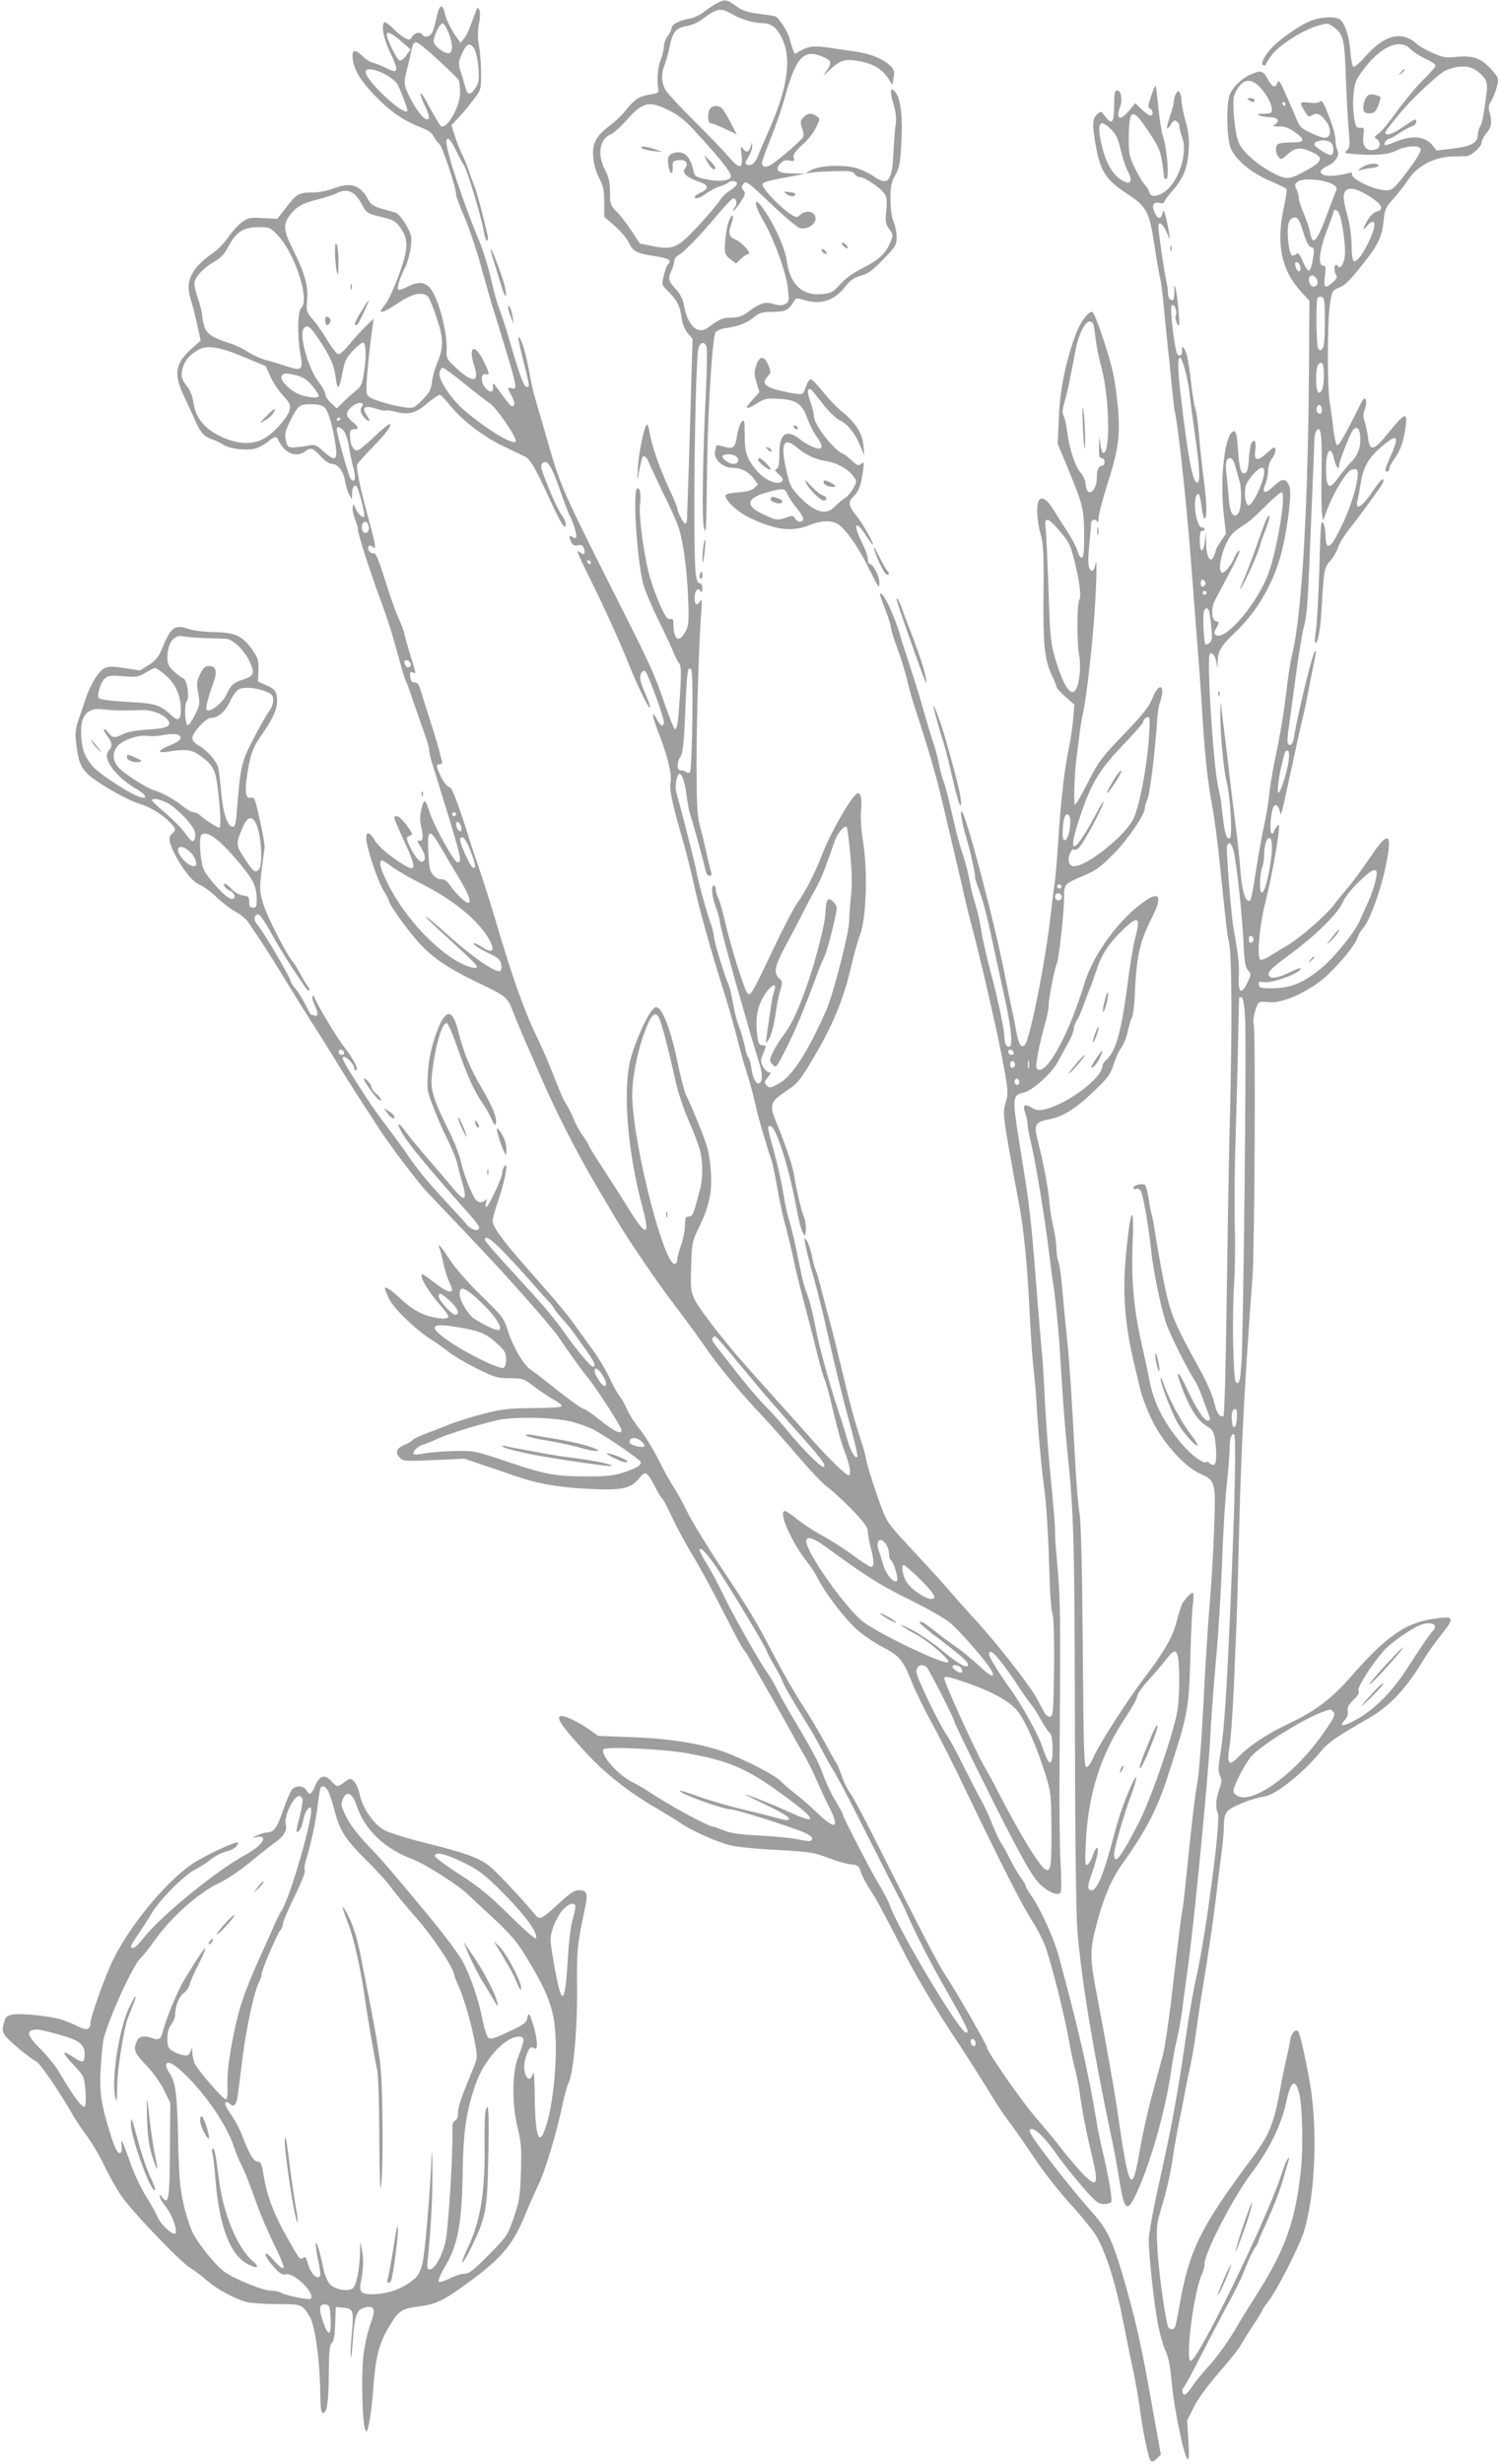 <?xml version="1.0" standalone="no"?>
<!DOCTYPE svg PUBLIC "-//W3C//DTD SVG 20010904//EN"
 "http://www.w3.org/TR/2001/REC-SVG-20010904/DTD/svg10.dtd">
<svg version="1.0" xmlns="http://www.w3.org/2000/svg"
 width="779pt" height="1280pt" viewBox="0 0 779 1280"
 preserveAspectRatio="xMidYMid meet">
<g transform="translate(0,1280) scale(0.1,-0.1)"
fill="#9e9e9e" stroke="none">
<path d="M3725 12783 c-16 -9 -47 -29 -67 -45 -21 -16 -54 -32 -75 -35 -51 -8
-93 -30 -93 -49 0 -9 -9 -27 -20 -41 -11 -14 -20 -38 -20 -54 0 -16 -8 -47
-17 -71 -15 -38 -20 -104 -12 -153 3 -16 -3 -20 -43 -26 -56 -9 -81 -25 -126
-82 -18 -23 -54 -58 -80 -77 -75 -57 -95 -94 -89 -165 3 -39 14 -79 31 -110
21 -41 26 -63 26 -126 l0 -75 54 -47 c30 -26 62 -64 73 -86 22 -48 42 -58 139
-72 49 -8 74 -16 74 -25 0 -7 -4 -15 -9 -18 -5 -3 -14 -28 -21 -56 -12 -49
-12 -50 20 -81 49 -49 63 -76 71 -135 5 -35 16 -64 32 -84 l26 -30 -6 -202
c-4 -185 -21 -698 -23 -740 -1 -10 -5 -18 -9 -18 -9 0 -41 61 -41 79 0 6 -18
50 -41 98 -50 108 -94 232 -103 297 -4 26 -11 44 -15 40 -15 -17 -41 -144 -46
-222 -4 -77 -4 -77 6 -22 6 30 13 61 15 68 6 21 22 13 36 -20 7 -18 39 -86 71
-153 33 -66 68 -142 78 -170 27 -70 48 -216 55 -380 5 -123 3 -144 -13 -175
-33 -63 -63 -46 -63 37 0 25 -4 30 -17 27 -14 -4 -26 13 -55 78 -20 46 -46
119 -57 163 -28 113 -52 303 -45 352 8 52 -3 104 -17 82 -21 -34 3 -380 35
-498 8 -29 42 -108 74 -175 33 -66 68 -141 78 -166 9 -25 24 -53 31 -62 12
-13 14 -39 9 -130 -10 -167 -16 -220 -28 -216 -6 2 -30 62 -54 133 -50 145
-71 192 -200 449 -329 652 -338 672 -401 889 -19 67 -44 151 -54 187 -27 89
-35 121 -53 221 -15 83 -42 166 -52 157 -2 -3 9 -58 26 -124 35 -138 34 -134
16 -134 -14 0 -38 67 -98 275 -11 39 -30 97 -43 130 -13 33 -32 104 -44 159
-12 54 -37 135 -55 180 -87 208 -176 476 -176 527 0 36 21 19 49 -41 16 -33
33 -66 39 -73 18 -22 94 -274 107 -354 4 -24 11 -43 16 -43 5 0 7 12 3 28 -26
112 -58 232 -69 257 -7 17 -19 48 -26 70 -6 22 -22 60 -34 85 -12 25 -31 71
-41 103 l-18 57 36 38 c20 20 55 62 77 92 41 54 41 55 41 140 0 48 -5 112 -11
143 -7 40 -7 74 0 113 7 35 7 63 2 73 -8 14 -10 14 -15 1 -34 -95 -50 -133
-65 -151 l-18 -22 -20 29 c-30 43 -56 95 -62 128 -11 50 -29 41 -41 -20 -7
-32 -17 -68 -23 -81 -10 -23 -41 -31 -52 -13 -10 17 -39 11 -53 -10 -11 -19
-15 -19 -40 -6 -15 8 -42 30 -61 50 -19 19 -38 33 -43 30 -18 -12 -6 -81 27
-151 51 -107 47 -120 -23 -84 -20 10 -49 21 -64 25 -14 3 -40 20 -57 37 -39
38 -55 30 -47 -25 10 -57 43 -109 120 -189 75 -77 149 -127 231 -158 38 -14
60 -29 69 -48 8 -15 21 -33 30 -40 15 -13 86 -225 86 -259 0 -11 20 -66 45
-123 24 -57 63 -171 85 -254 23 -82 54 -193 71 -245 119 -386 122 -396 89
-387 -25 6 -25 5 0 -42 18 -36 18 -51 -1 -51 -4 0 -24 24 -45 53 -52 72 -56
76 -52 47 4 -33 -19 -33 -44 1 -22 30 -17 74 8 65 21 -8 17 8 -16 75 -46 89
-78 66 -45 -33 28 -86 -9 -90 -95 -9 -49 46 -51 50 -49 97 4 94 -46 275 -88
320 -27 30 -65 31 -116 4 -21 -11 -42 -18 -47 -15 -9 6 8 64 35 115 21 42 38
128 31 164 -7 35 -58 114 -79 121 -7 2 -38 11 -70 20 -46 13 -60 23 -73 47
-41 78 -92 94 -184 58 -29 -11 -74 -20 -106 -20 -70 0 -83 -7 -138 -79 l-45
-58 -73 4 c-65 4 -77 2 -108 -19 -19 -13 -53 -50 -75 -82 -24 -34 -59 -69 -87
-87 -26 -16 -63 -50 -83 -76 -39 -55 -44 -96 -20 -172 8 -25 22 -81 31 -123
l17 -77 -51 -46 c-83 -75 -91 -130 -33 -249 21 -45 49 -105 61 -133 24 -53 44
-74 90 -88 13 -4 36 -16 50 -25 31 -22 124 -33 168 -20 18 5 46 20 63 34 36
31 47 32 56 9 3 -10 17 -30 31 -45 29 -32 76 -37 108 -13 29 22 40 19 80 -25
22 -24 46 -40 60 -40 30 0 60 -40 68 -92 4 -24 13 -54 21 -68 l14 -25 1 32 c0
33 14 51 25 33 12 -20 43 -144 38 -153 -7 -11 -33 13 -46 43 -10 24 -11 24
-14 4 -2 -12 3 -39 11 -59 9 -21 16 -45 16 -55 0 -23 58 -205 115 -360 48
-132 56 -158 99 -313 14 -54 30 -105 35 -115 5 -9 23 -57 39 -107 17 -49 42
-121 56 -160 14 -38 26 -79 26 -91 0 -11 8 -47 19 -80 10 -32 35 -111 54 -174
97 -316 100 -330 74 -330 -16 0 -118 183 -142 254 -26 79 -30 81 -44 26 -10
-40 -10 -61 -1 -100 12 -52 7 -75 -16 -66 -8 3 -3 -11 12 -34 26 -39 29 -70 8
-77 -14 -5 -48 41 -70 92 -14 33 -13 36 5 43 18 7 17 10 -16 55 -32 44 -63 61
-63 36 0 -6 23 -59 50 -118 71 -153 66 -171 -31 -105 -67 46 -106 81 -127 117
-26 43 -45 35 -37 -15 11 -67 62 -213 90 -258 14 -22 25 -43 25 -48 0 -17 90
-143 150 -212 77 -86 155 -139 320 -218 131 -62 149 -75 170 -132 14 -39 62
-153 90 -215 9 -22 39 -89 65 -150 74 -170 187 -391 280 -548 46 -78 94 -160
107 -181 57 -98 210 -323 302 -444 56 -73 128 -172 161 -220 67 -98 182 -237
296 -357 41 -44 126 -139 187 -211 61 -72 129 -143 150 -158 22 -15 78 -66
126 -115 67 -69 86 -95 86 -117 0 -16 7 -54 15 -84 18 -68 19 -100 2 -100 -7
0 -51 28 -98 63 -46 34 -117 79 -156 100 -39 20 -96 58 -127 82 -30 25 -60 45
-67 45 -37 0 35 -164 116 -265 18 -22 42 -60 55 -85 37 -74 136 -204 198 -261
32 -30 94 -72 138 -95 90 -47 106 -66 154 -186 18 -45 63 -137 99 -203 37 -66
120 -230 184 -365 193 -400 289 -589 341 -669 27 -42 60 -107 73 -146 33 -97
99 -362 118 -475 9 -52 23 -117 31 -145 7 -27 18 -81 24 -120 14 -102 34 -208
66 -339 34 -145 26 -162 -42 -96 -25 25 -75 83 -112 130 -36 47 -99 123 -140
170 -70 81 -252 342 -252 361 0 14 -170 310 -222 386 -31 46 -124 226 -334
644 -73 146 -143 279 -156 295 -13 16 -32 54 -42 84 -11 30 -22 60 -26 65 -5
6 -34 57 -65 115 -32 58 -85 148 -120 200 -34 52 -97 163 -140 245 -98 187
-132 245 -286 475 -67 102 -142 225 -166 273 -24 49 -56 107 -71 130 -16 23
-51 86 -78 140 -27 55 -71 126 -97 159 -27 33 -57 80 -68 105 -10 25 -28 57
-40 71 -11 15 -35 58 -53 97 -18 38 -56 102 -84 140 -28 39 -68 94 -89 123
-48 68 -87 114 -248 297 -136 154 -185 222 -185 254 0 11 16 66 35 122 33 97
48 195 25 159 -5 -8 -10 -24 -10 -35 0 -24 -72 -175 -83 -175 -5 0 -5 10 -1
22 6 20 5 21 -8 10 -19 -16 -42 -7 -56 21 -30 61 -54 127 -67 183 -8 35 -34
103 -58 151 -84 168 -100 219 -93 293 14 141 51 275 77 275 7 0 32 -57 59
-135 49 -141 84 -218 130 -285 15 -22 36 -58 45 -80 13 -29 19 -35 22 -22 7
29 -16 87 -74 185 -59 100 -94 184 -122 296 -31 125 -70 117 -119 -27 -23 -69
-34 -122 -38 -189 -6 -90 -5 -96 31 -187 20 -52 54 -129 75 -170 20 -42 41
-92 45 -111 4 -19 16 -66 27 -103 28 -93 14 -104 -43 -35 -24 29 -85 100 -135
158 -50 58 -105 125 -122 149 -42 58 -41 27 1 -36 39 -60 142 -182 354 -422
18 -20 32 -42 33 -48 0 -23 -40 -14 -63 14 -12 15 -66 74 -120 132 -89 96
-145 165 -202 250 -11 16 -44 61 -72 99 -80 105 -116 157 -187 270 -65 101
-74 122 -58 122 14 0 52 -40 52 -55 0 -8 4 -15 10 -15 17 0 -9 52 -56 114 -43
55 -141 217 -158 261 -5 12 -10 15 -13 8 -2 -6 3 -25 11 -42 21 -40 21 -65 0
-57 -9 3 -17 6 -19 6 -1 0 -14 24 -29 53 -14 28 -37 65 -51 81 -14 16 -25 34
-25 39 0 18 -141 258 -173 294 -21 23 -17 53 6 53 7 0 37 -43 65 -95 44 -80
107 -180 178 -283 9 -13 18 -21 22 -18 3 3 -1 14 -9 23 -8 10 -25 38 -38 63
-13 25 -30 53 -38 62 -34 39 -134 234 -154 300 -20 66 -21 77 -10 172 7 56 14
110 16 121 4 18 -36 209 -51 250 -4 9 -13 14 -20 11 -24 -9 -32 26 -23 94 16
119 31 164 74 225 59 84 85 138 85 179 0 52 -9 66 -56 86 l-43 19 2 58 c2 51
-2 64 -30 105 -52 74 -91 93 -198 94 -52 1 -109 8 -136 17 -73 24 -91 10 -139
-108 -16 -38 -31 -57 -66 -79 l-46 -29 -79 12 c-64 10 -84 10 -107 -1 -29 -14
-73 -85 -97 -158 -8 -25 -24 -72 -35 -104 -17 -48 -20 -72 -15 -120 11 -98 22
-129 62 -168 46 -44 201 -133 263 -152 56 -17 115 -51 157 -92 37 -35 40 -46
18 -64 -21 -18 -19 -43 11 -103 43 -85 94 -148 133 -164 20 -8 61 -39 91 -68
31 -29 75 -62 98 -74 23 -12 52 -36 64 -55 75 -110 105 -156 189 -294 52 -85
110 -178 129 -208 35 -54 59 -91 178 -284 36 -58 82 -130 102 -160 20 -30 50
-76 66 -102 52 -84 216 -302 270 -358 267 -279 370 -389 499 -535 83 -93 164
-189 180 -214 52 -78 106 -153 156 -216 53 -68 169 -249 169 -265 0 -24 -40
-6 -108 50 -41 33 -80 60 -87 60 -11 0 -87 56 -215 158 -19 16 -47 36 -61 46
-37 23 -92 117 -119 201 -21 67 -27 75 -140 185 -68 67 -137 146 -164 188 -45
69 -66 92 -51 55 4 -10 13 -46 20 -80 8 -34 21 -75 29 -92 35 -66 7 -68 -74
-6 -32 25 -61 45 -64 45 -23 0 28 -89 92 -160 23 -26 42 -52 42 -59 0 -18 -64
-13 -126 10 -38 15 -78 41 -120 80 -56 52 -84 70 -84 54 0 -3 9 -25 21 -50 24
-52 136 -160 217 -212 32 -20 75 -51 97 -69 22 -17 86 -55 142 -83 94 -47 108
-51 173 -51 67 0 72 -2 127 -44 32 -24 78 -55 102 -68 24 -13 42 -28 40 -33
-2 -6 -65 -10 -149 -10 -125 -1 -160 -5 -255 -29 -60 -15 -141 -41 -180 -56
-38 -16 -96 -38 -128 -50 -31 -12 -60 -26 -63 -31 -3 -5 -21 -16 -40 -24 -43
-18 -52 -40 -28 -66 18 -20 25 -21 179 -14 l160 7 90 -31 c50 -16 123 -42 164
-56 119 -42 235 -63 396 -70 171 -8 216 2 259 58 30 38 40 31 81 -48 15 -30
32 -58 37 -61 5 -3 28 -48 52 -99 24 -51 72 -139 106 -196 35 -56 105 -186
157 -288 52 -102 100 -193 108 -201 7 -8 22 -31 32 -50 11 -19 48 -84 83 -145
35 -60 85 -150 113 -200 27 -49 64 -115 82 -146 19 -30 49 -91 68 -135 19 -43
48 -107 66 -141 56 -112 35 -123 -61 -32 -34 33 -85 78 -113 99 -27 20 -61 50
-75 65 -25 27 -142 90 -258 139 -121 51 -298 83 -505 91 l-188 7 -51 36 c-71
48 -137 77 -150 64 -14 -14 24 -64 137 -187 95 -104 226 -208 359 -284 47 -28
106 -64 130 -80 59 -41 185 -98 260 -117 36 -9 134 -19 236 -24 110 -5 192
-13 220 -23 25 -8 68 -23 95 -33 28 -9 62 -18 76 -19 35 -2 46 -10 53 -41 4
-15 23 -52 43 -83 37 -56 56 -91 191 -353 62 -121 168 -297 263 -438 37 -55
151 -235 199 -314 19 -31 54 -83 78 -114 24 -31 81 -113 127 -182 45 -69 132
-179 192 -245 60 -66 121 -142 136 -170 50 -95 96 -242 132 -426 20 -101 45
-222 55 -269 10 -47 24 -125 31 -175 15 -122 47 -277 59 -289 7 -7 17 -3 31
11 l22 21 -43 239 c-54 305 -79 421 -133 615 -72 255 -97 312 -185 409 -91
102 -261 318 -303 384 -22 35 -24 45 -6 45 22 -1 73 -53 127 -130 29 -41 89
-117 133 -168 71 -81 84 -92 113 -92 18 0 36 5 39 11 7 11 -14 134 -45 264
-11 44 -27 123 -35 175 -42 248 -89 454 -192 835 -25 94 -97 252 -145 319 -15
21 -28 44 -28 49 0 6 -11 24 -24 41 -13 17 -38 60 -56 96 -18 36 -40 76 -50
90 -9 14 -29 57 -44 95 -15 39 -41 95 -58 125 -17 30 -57 109 -90 174 -32 66
-68 131 -78 147 -47 65 -171 322 -168 347 3 30 30 41 53 22 12 -10 145 -271
145 -284 0 -11 199 -414 293 -594 84 -161 121 -222 153 -252 45 -41 89 -59
105 -43 5 5 6 64 1 149 -5 76 -7 288 -6 469 6 885 6 895 -15 1130 -6 61 -9
117 -8 125 2 16 -6 114 -28 340 -8 80 -19 235 -25 345 -5 110 -12 220 -15 245
-3 25 -12 135 -21 245 -30 387 -41 503 -69 675 -8 52 -22 140 -31 195 -33 210
-32 227 24 238 47 10 149 102 182 165 17 31 42 77 55 101 14 24 25 54 25 65 0
12 7 32 16 44 8 12 23 46 33 74 10 29 25 69 33 88 9 19 25 67 38 105 26 80 67
140 139 208 77 72 89 64 61 -44 -11 -41 -29 -148 -40 -239 -33 -255 -62 -356
-115 -400 -8 -7 -15 -18 -15 -26 0 -61 -174 -194 -293 -225 -39 -9 -50 -9 -76
7 -38 22 -48 13 -33 -29 7 -19 12 -45 12 -58 0 -14 9 -61 20 -105 22 -90 75
-412 95 -589 8 -66 17 -131 20 -145 5 -24 25 -219 30 -290 1 -19 7 -118 14
-220 6 -102 18 -250 26 -330 36 -344 39 -466 41 -1416 1 -612 6 -1002 13
-1095 20 -244 81 -617 171 -1044 17 -77 37 -184 45 -238 28 -177 42 -188 94
-75 72 156 148 427 177 628 7 52 20 124 29 160 9 36 20 99 26 140 5 41 21 158
35 260 34 255 104 979 114 1185 5 94 18 269 29 390 12 121 25 342 31 490 5
149 16 333 24 410 9 77 15 163 16 192 0 58 7 83 23 83 12 0 5 -345 -18 -875
-20 -460 -32 -651 -51 -773 -14 -84 -14 -108 -4 -127 10 -19 10 -32 -4 -71
-18 -53 -20 -92 -7 -126 15 -40 -59 -607 -109 -835 -17 -73 -41 -212 -55 -310
-44 -307 -74 -470 -135 -745 -34 -149 -60 -292 -60 -323 0 -86 29 -351 50
-451 10 -50 28 -108 38 -130 14 -27 24 -78 32 -169 12 -133 64 -380 82 -391 7
-5 8 26 4 97 l-7 104 35 70 c21 43 73 113 131 180 53 61 104 124 112 140 9 17
38 63 64 103 27 40 49 76 49 80 0 4 13 23 28 42 43 52 157 275 186 360 61 187
76 538 32 787 -24 135 -51 251 -60 261 -14 13 -36 -11 -41 -45 -3 -21 -12 -65
-20 -98 -8 -33 -24 -111 -35 -174 -30 -161 -55 -223 -136 -332 -283 -380 -336
-490 -389 -801 -7 -42 -16 -82 -20 -88 -11 -18 -33 -11 -38 12 -18 77 -47 291
-52 395 -6 112 -5 128 18 205 31 99 52 195 67 303 7 44 19 109 26 145 8 36 19
92 25 125 6 33 19 100 30 149 11 49 27 139 35 200 8 61 23 163 34 226 32 195
59 379 75 520 9 74 20 164 25 200 5 36 10 90 10 121 0 40 5 64 18 79 19 24
130 68 192 77 61 9 202 122 292 232 40 49 87 81 253 176 106 60 195 155 285
306 19 32 59 88 88 124 70 88 69 98 -10 89 -167 -18 -265 -84 -463 -310 -94
-108 -184 -175 -311 -235 -114 -53 -210 -116 -268 -176 -50 -52 -62 -38 -46
58 7 41 16 178 22 304 5 127 11 275 14 330 2 55 9 282 14 505 11 424 28 746
69 1295 11 148 17 1291 6 1316 -8 21 13 101 29 111 6 4 27 5 46 2 71 -11 218
56 308 140 73 69 146 159 157 196 4 14 17 36 30 50 32 36 88 187 114 310 38
176 21 199 -60 83 -67 -98 -113 -161 -142 -193 -12 -14 -44 -53 -70 -87 -44
-55 -179 -172 -238 -205 -13 -7 -47 -28 -76 -46 -30 -20 -56 -31 -64 -27 -18
12 -4 176 26 293 28 113 60 280 69 362 6 50 5 53 -9 36 -8 -11 -15 -23 -15
-28 0 -4 -5 -8 -11 -8 -12 0 -7 98 7 134 9 25 28 14 35 -20 4 -24 8 -15 23 51
9 44 24 110 32 147 8 36 25 115 38 175 13 59 29 128 35 153 6 25 20 95 31 155
12 61 24 121 27 135 4 16 2 22 -4 15 -14 -14 -90 -328 -108 -442 -4 -27 -12
-43 -21 -43 -17 0 -17 18 -4 108 5 37 21 153 35 257 14 105 32 216 41 248 14
53 20 120 28 317 2 41 8 194 14 340 6 146 12 283 12 305 0 22 5 47 10 55 24
36 31 -15 28 -200 -2 -102 -1 -203 2 -225 l5 -40 28 72 c31 79 88 173 116 190
10 6 24 8 31 3 21 -13 -15 -157 -67 -269 -64 -139 -92 -162 -94 -78 -1 50 -14
90 -22 67 -3 -8 -8 -118 -11 -245 -4 -126 -11 -261 -16 -299 -6 -38 -8 -71 -5
-74 13 -14 28 69 35 206 10 172 13 187 46 222 13 14 30 44 38 67 8 23 35 66
60 97 24 30 64 83 88 116 24 34 53 75 66 92 12 17 22 35 22 39 0 21 -17 5 -50
-44 -58 -88 -98 -116 -86 -59 4 15 11 53 16 84 14 90 40 138 108 196 88 76 98
61 41 -65 -21 -49 -24 -63 -13 -63 8 0 14 7 14 16 0 8 11 30 25 48 31 41 51
98 60 171 10 77 -4 72 -87 -30 -80 -99 -100 -104 -109 -25 -4 30 -12 67 -18
83 -7 18 -7 35 -1 53 20 51 7 88 -15 44 -85 -172 -119 -230 -127 -222 -6 6
-14 43 -19 84 -4 40 -12 100 -18 133 -14 79 -14 414 0 510 11 75 12 76 49 91
34 14 66 48 151 159 52 67 73 117 79 187 7 62 11 72 51 115 24 27 59 72 78
100 43 69 134 117 226 120 33 1 68 2 77 2 24 1 78 50 78 71 0 10 11 32 25 48
27 32 30 58 16 109 -7 23 -5 37 5 52 8 12 22 43 30 71 13 45 13 51 -3 72 -67
85 -107 102 -212 92 -47 -5 -66 -1 -116 21 -33 15 -69 35 -80 45 -79 73 -170
51 -273 -67 -27 -31 -54 -53 -59 -50 -6 4 -13 42 -16 86 -7 84 -33 153 -62
165 -29 11 -91 7 -135 -9 -62 -22 -174 -100 -220 -153 -38 -45 -52 -82 -30
-82 6 0 10 4 10 9 0 4 15 27 34 51 39 49 158 124 233 146 51 15 54 15 83 -6
51 -36 57 -60 64 -260 4 -102 10 -225 15 -275 7 -78 6 -92 -9 -105 -15 -14
-13 -16 24 -19 113 -11 191 -5 233 17 49 25 118 30 126 8 4 -9 -19 -48 -52
-93 -92 -123 -96 -126 -144 -120 -59 6 -162 58 -161 80 1 9 -2 14 -7 11 -5 -3
-34 -9 -65 -14 -87 -14 -123 18 -55 48 40 18 65 56 51 81 -5 11 -10 35 -10 54
0 19 -11 65 -26 102 -35 95 -44 109 -57 96 -6 -6 -28 -8 -54 -4 -49 6 -51 2
-23 -45 18 -29 22 -31 40 -20 23 15 44 5 72 -33 23 -32 27 -69 7 -81 -11 -8
-32 -3 -79 18 -51 23 -65 34 -77 63 -8 20 -33 78 -56 130 -34 78 -42 90 -48
72 -12 -31 -26 -26 -51 19 -26 45 -36 47 -93 21 -47 -22 -89 -64 -105 -105
-18 -48 -15 -224 5 -274 25 -61 108 -131 206 -172 44 -19 83 -38 85 -42 3 -4
-5 -53 -17 -110 -37 -181 -8 -315 93 -424 l43 -47 -2 -291 c-4 -771 -37 -1339
-88 -1546 -8 -30 -21 -113 -29 -185 -16 -132 -32 -227 -66 -390 -10 -49 -21
-121 -25 -160 -4 -38 -15 -106 -25 -150 -10 -44 -28 -143 -40 -220 -26 -164
-28 -175 -41 -175 -19 0 -36 65 -43 158 -3 51 -15 161 -26 245 -11 84 -24 193
-30 242 -5 50 -16 142 -24 205 -8 63 -17 135 -19 160 -2 33 -4 26 -5 -25 -2
-98 15 -296 32 -363 20 -78 32 -287 17 -296 -15 -10 -27 25 -36 109 -5 39 -9
77 -10 85 -1 8 -7 38 -13 65 -27 116 -63 687 -44 699 15 9 30 -15 35 -54 3
-30 4 -28 5 13 2 57 18 82 90 151 108 101 194 245 235 391 36 126 62 332 48
368 -17 44 -38 44 -81 2 -46 -44 -65 -40 -44 10 8 19 14 50 14 70 0 21 9 48
21 64 12 16 19 37 17 47 -3 16 -9 13 -45 -20 -51 -46 -68 -40 -59 20 5 43 -4
57 -21 32 -4 -7 -10 -44 -13 -83 -4 -54 -9 -71 -21 -73 -21 -4 -28 21 -36 131
-4 62 -10 87 -19 87 -45 0 -75 -226 -56 -416 l13 -117 -26 -38 c-14 -21 -25
-41 -25 -43 0 -3 -5 -17 -10 -31 -17 -46 -40 -14 -42 59 l-1 61 -6 -48 c-8
-64 -26 -60 -26 6 0 36 4 51 13 50 6 -2 12 2 12 7 0 6 -7 10 -15 10 -26 0 -48
134 -26 168 11 18 19 -3 27 -74 4 -29 11 -51 15 -48 13 8 11 86 -6 209 -8 61
-19 162 -24 225 -5 64 -14 127 -20 141 -5 15 -15 73 -21 130 -6 57 -16 121
-21 141 -11 41 -30 62 -26 27 3 -26 -18 -37 -27 -13 -15 40 -37 237 -27 247
13 13 32 -32 21 -53 -4 -8 0 -26 7 -40 13 -23 14 -16 8 61 -6 91 -25 181 -22
107 0 -21 -2 -40 -5 -44 -12 -11 -28 7 -28 31 0 14 -4 44 -9 67 -12 50 -41
255 -41 281 0 31 20 18 41 -25 l19 -43 -5 40 c-4 22 -11 58 -17 80 -10 35 -12
37 -17 17 -8 -32 -24 -32 -39 1 -19 39 -9 61 23 53 14 -4 25 -2 25 4 0 5 15
27 33 47 65 73 87 124 94 215 4 67 1 97 -16 159 -11 41 -21 88 -21 105 0 16
-4 35 -9 43 -7 11 -11 10 -20 -7 -6 -11 -11 -29 -11 -40 0 -10 -9 -45 -20 -77
-22 -65 -20 -80 5 -41 14 21 20 24 31 15 8 -6 14 -19 14 -29 0 -10 7 -36 15
-59 28 -81 -22 -230 -95 -279 -39 -26 -73 -26 -78 1 -2 11 -13 28 -24 39 -10
10 -33 49 -51 86 -29 62 -32 75 -31 165 2 150 20 151 113 8 42 -63 52 -88 61
-146 5 -39 10 -73 10 -77 0 -5 5 -8 11 -8 16 0 5 148 -15 213 -9 26 -20 96
-26 155 -6 59 -12 111 -14 117 -1 5 -12 -18 -23 -52 -18 -51 -19 -62 -7 -67
17 -7 19 -36 2 -36 -7 0 -27 14 -45 32 l-33 32 -31 -37 c-48 -58 -72 -49 -48
18 14 38 5 85 -16 85 -12 0 -15 -16 -15 -80 0 -89 -12 -102 -48 -53 -20 27
-20 27 -41 9 -25 -23 -26 -52 -5 -171 23 -126 54 -172 162 -242 102 -66 116
-93 143 -278 11 -71 24 -146 29 -165 5 -19 14 -93 20 -165 7 -71 16 -161 20
-200 5 -38 13 -122 19 -185 6 -63 13 -125 16 -136 19 -84 61 -476 85 -788 11
-144 26 -346 35 -451 8 -104 19 -262 24 -350 14 -216 28 -340 51 -465 11 -58
29 -195 40 -305 26 -259 39 -376 46 -397 16 -52 18 -446 4 -983 -5 -214 -12
-634 -16 -933 -4 -303 -11 -545 -16 -548 -18 -11 -37 18 -49 74 -7 33 -40 107
-76 172 -131 236 -152 288 -184 447 -16 82 -36 192 -44 246 -8 54 -17 102 -20
107 -2 4 -9 38 -14 75 -6 37 -14 72 -20 78 -12 12 -61 1 -61 -14 0 -6 7 -9 15
-5 8 3 19 -2 24 -12 13 -25 38 -170 52 -297 11 -108 46 -281 76 -380 16 -53
109 -241 146 -297 19 -28 35 -65 85 -205 2 -7 -2 -13 -11 -13 -20 0 -58 58
-111 170 -52 112 -61 91 -12 -29 40 -95 75 -145 121 -172 27 -16 33 -27 39
-66 11 -80 8 -133 -8 -133 -8 0 -18 5 -21 10 -4 6 -11 8 -16 4 -16 -10 -82 40
-130 98 -92 109 -143 211 -165 325 -8 43 -26 125 -39 183 -42 181 -57 343 -49
522 9 215 -8 207 -31 -14 -24 -228 -12 -395 45 -628 5 -19 16 -66 25 -105 9
-38 37 -112 62 -163 57 -117 170 -243 250 -278 81 -36 82 -41 72 -299 -4 -121
-15 -294 -23 -385 -8 -91 -22 -313 -31 -495 -9 -181 -23 -366 -30 -410 -15
-81 -34 -243 -60 -505 -8 -80 -17 -154 -19 -165 -6 -23 -25 -181 -61 -490 -14
-115 -33 -241 -44 -280 -10 -38 -35 -130 -55 -203 -20 -73 -47 -196 -61 -273
-42 -253 -58 -226 -119 201 -18 122 -62 368 -105 593 -37 192 -38 231 -6 355
38 149 78 245 136 327 123 172 181 282 237 455 106 325 110 347 118 617 3 120
9 244 13 276 4 32 5 60 1 62 -8 5 -43 -31 -58 -60 -5 -11 -17 -49 -26 -85 -21
-83 -64 -159 -168 -295 -93 -123 -238 -349 -268 -419 -10 -25 -26 -46 -34 -46
-12 0 -15 87 -19 627 -3 401 -9 651 -17 693 -6 36 -15 137 -20 225 -22 407
-32 560 -46 695 -9 80 -19 192 -24 250 -5 58 -13 118 -19 133 -6 16 -11 48
-11 72 0 24 -7 74 -16 112 -9 37 -17 88 -19 113 -3 63 -32 220 -58 318 -26
100 -21 112 54 127 75 15 138 54 236 148 71 68 85 87 100 136 9 31 27 70 40
88 12 17 28 55 34 85 6 29 16 62 22 73 5 11 11 51 13 90 10 232 24 297 94 435
49 98 37 130 -33 84 -133 -88 -273 -276 -320 -429 -84 -277 -204 -492 -249
-447 -10 10 11 122 47 248 8 28 15 66 15 85 0 33 30 185 44 219 10 26 36 266
36 334 0 75 -2 73 113 122 54 23 83 45 146 110 77 79 161 203 161 238 0 9 5
27 11 39 15 26 40 234 54 432 2 28 8 63 14 78 6 16 11 39 11 53 0 43 -27 26
-51 -33 -19 -46 -49 -84 -149 -188 -115 -120 -130 -139 -185 -247 -33 -65 -63
-118 -68 -118 -8 0 -4 149 7 240 3 19 9 71 15 115 5 44 14 100 20 125 17 71
50 365 61 542 10 164 11 275 3 228 -7 -36 -20 -45 -31 -23 -7 13 -8 51 -2 114
5 52 10 104 10 117 0 23 25 31 33 10 3 -7 6 3 6 22 1 19 22 98 46 175 61 189
70 267 50 442 -12 111 -25 169 -66 296 -32 98 -56 157 -64 157 -21 0 -62 -55
-84 -115 -52 -139 -82 -286 -88 -430 l-6 -141 37 -89 c96 -232 98 -240 100
-374 1 -88 -2 -125 -11 -128 -7 -2 -16 11 -22 31 -5 20 -29 66 -53 103 -25 38
-59 92 -77 121 -33 53 -63 67 -75 36 -11 -29 -6 -106 12 -168 14 -52 17 -98
15 -305 -3 -266 5 -347 42 -426 14 -29 25 -57 25 -63 0 -5 21 -29 46 -51 l47
-41 -6 -78 c-4 -42 -14 -108 -22 -147 -22 -100 -43 -283 -55 -480 -6 -93 -15
-197 -20 -230 -5 -33 -14 -105 -20 -160 -26 -235 -107 -644 -134 -673 -19 -20
-33 3 -45 73 -6 33 -15 80 -21 105 -10 45 -18 85 -40 195 -50 257 -196 812
-221 839 -12 13 0 -59 22 -133 21 -70 50 -199 46 -209 -1 -4 11 -38 25 -77 15
-38 43 -146 62 -240 20 -93 48 -219 61 -280 36 -158 49 -265 35 -279 -14 -14
-30 9 -30 45 0 40 -36 207 -74 349 -19 69 -39 160 -46 203 -6 43 -20 104 -30
135 -10 31 -24 86 -30 122 -7 36 -20 92 -31 125 -29 88 -34 108 -64 240 -15
66 -33 136 -41 155 -8 19 -19 60 -24 90 -6 30 -17 73 -24 95 -14 38 -35 109
-78 260 -12 39 -36 115 -54 170 -18 55 -38 116 -43 135 -30 108 -93 241 -108
226 -2 -2 10 -38 27 -80 16 -42 30 -85 30 -96 0 -11 16 -61 35 -112 19 -51 41
-124 50 -163 9 -38 25 -97 36 -130 73 -223 113 -360 145 -495 20 -85 53 -227
74 -315 21 -88 41 -176 45 -195 4 -19 19 -82 35 -140 37 -137 123 -507 149
-640 42 -217 43 -226 27 -280 -14 -47 -13 -60 19 -247 19 -109 42 -232 50
-273 24 -122 45 -330 55 -554 6 -116 15 -254 21 -306 6 -52 12 -120 14 -150 7
-138 26 -354 39 -450 15 -106 23 -238 31 -500 2 -80 9 -159 15 -175 6 -19 9
-122 8 -280 -3 -224 -5 -250 -20 -253 -9 -2 -22 7 -30 21 -7 13 -26 48 -41 76
-38 70 -221 303 -332 421 -33 36 -81 90 -107 120 -25 30 -92 105 -149 166
-171 183 -180 194 -204 247 -27 62 -95 270 -95 292 0 8 -11 47 -24 87 -38 117
-61 203 -101 373 -21 88 -46 189 -56 225 -10 36 -30 112 -45 170 -14 58 -30
113 -35 122 -5 10 -14 44 -20 75 -6 31 -18 66 -26 78 -14 19 -15 17 -8 -20 4
-21 22 -96 42 -165 19 -69 48 -183 64 -255 52 -232 91 -387 131 -533 22 -79
37 -146 33 -150 -11 -11 -34 28 -51 88 -8 30 -31 102 -50 160 -31 92 -58 187
-94 325 -6 22 -19 83 -29 136 -11 53 -27 114 -36 135 -9 21 -23 68 -30 104 -7
36 -21 101 -30 145 -9 44 -25 107 -35 140 -10 33 -23 94 -29 135 -6 41 -26
134 -45 205 -41 149 -40 145 -22 145 29 0 100 -225 140 -451 8 -42 20 -87 27
-100 14 -24 14 -24 17 10 2 19 -3 53 -12 75 -15 40 -38 139 -51 221 -7 43 -48
162 -90 263 -38 91 -33 108 48 162 64 43 73 54 146 177 101 170 155 302 196
478 12 55 33 127 45 160 32 86 40 325 16 478 -11 68 -15 131 -11 170 6 62 -3
95 -23 83 -31 -19 -138 -207 -177 -309 -34 -91 -88 -198 -131 -257 -19 -27
-78 -140 -131 -252 -104 -220 -114 -237 -130 -216 -16 21 -89 253 -113 363
-13 55 -29 112 -36 127 -8 15 -14 36 -14 48 0 11 -4 20 -10 20 -16 0 -11 -56
10 -112 11 -29 20 -62 20 -73 1 -19 61 -245 114 -425 13 -47 36 -125 50 -175
15 -49 33 -110 41 -135 18 -54 19 -96 3 -106 -17 -11 -36 22 -43 77 -4 27 -11
51 -15 54 -5 3 -14 31 -20 63 -7 31 -20 77 -30 102 -10 25 -24 77 -30 115 -6
39 -17 84 -24 100 -22 50 -76 229 -76 250 0 11 -6 37 -14 60 -24 67 -68 227
-76 275 -6 36 -74 303 -106 417 -8 29 4 93 17 93 14 0 28 -42 38 -118 5 -37
13 -80 19 -97 13 -37 71 -250 79 -287 3 -16 12 -28 20 -28 11 0 13 6 8 23 -4
12 -15 58 -25 102 -9 44 -25 108 -34 141 -13 50 -16 113 -16 321 0 240 13 641
25 793 4 48 2 60 -6 48 -16 -28 -29 -21 -29 16 0 38 17 57 31 35 6 -10 9 -6 9
14 0 17 -5 27 -14 27 -9 0 -16 16 -20 48 -16 126 -4 1103 14 1172 9 36 36 38
43 3 2 -15 1 -113 -4 -218 -17 -342 -22 -678 -11 -715 12 -41 12 -41 17 315 3
298 28 679 44 699 7 9 29 18 50 21 71 11 109 25 146 55 33 26 46 30 101 30 66
0 83 9 110 55 10 17 15 18 51 7 93 -28 161 -4 224 79 19 24 40 38 72 46 37 10
61 28 117 85 64 67 70 76 70 116 0 23 -7 59 -16 80 -10 24 -16 66 -16 118 0
69 4 88 25 125 22 39 26 60 32 180 7 143 -7 232 -40 259 -20 17 -20 -10 1 -80
10 -35 13 -68 9 -94 -4 -23 -9 -90 -12 -151 -6 -148 -29 -174 -104 -120 -19
14 -58 33 -88 42 -68 19 -193 14 -236 -11 l-30 -17 35 5 c19 3 75 6 124 7 73
2 90 -1 98 -15 5 -9 17 -16 27 -16 24 0 109 -57 128 -87 12 -18 14 -38 9 -88
-6 -57 -4 -69 15 -94 20 -27 21 -33 9 -63 -25 -63 -58 -95 -142 -138 -53 -27
-98 -59 -123 -88 -37 -41 -45 -45 -96 -50 -100 -8 -162 50 -179 168 -9 66 -56
175 -112 259 -61 94 -68 52 -8 -51 55 -96 118 -270 125 -350 7 -61 5 -67 -14
-77 -16 -9 -31 -9 -61 0 -44 13 -68 6 -139 -46 -24 -18 -47 -25 -80 -25 -44 0
-59 -6 -123 -53 -54 -38 -107 14 -125 126 -3 19 -18 49 -34 67 -45 49 -49 61
-31 100 9 19 16 44 16 55 1 10 11 24 23 30 27 14 108 98 201 208 40 48 77 87
83 87 16 0 22 -29 9 -45 -7 -9 -11 -17 -9 -20 3 -2 19 17 36 43 27 41 29 49
17 63 -12 13 -12 18 0 34 13 18 22 11 141 -102 70 -67 138 -124 152 -128 34
-8 77 15 81 44 6 40 -45 56 -79 25 -17 -15 -21 -15 -51 4 -52 33 -152 138
-145 155 5 13 29 19 172 45 l50 10 -68 1 c-76 1 -93 16 -61 52 14 15 26 19 47
15 25 -5 27 -3 22 14 -5 16 5 31 43 66 28 24 61 65 73 91 21 44 22 46 4 59
-26 20 -49 17 -70 -6 -16 -18 -17 -25 -7 -54 7 -18 10 -40 6 -47 -7 -17 -137
-129 -171 -147 -26 -14 -43 -9 -43 13 0 8 21 65 46 127 25 62 56 151 69 198
61 224 100 267 199 226 46 -19 51 -31 25 -69 l-22 -32 34 31 c52 48 75 57 132
50 88 -12 142 -42 177 -99 l18 -28 6 36 c6 28 3 42 -10 56 -34 38 -102 68
-175 79 -41 6 -102 15 -135 20 -88 14 -115 12 -157 -10 l-37 -20 -10 25 c-5
14 -13 38 -16 53 -9 37 -56 110 -74 117 -9 3 -49 9 -89 14 -57 7 -83 16 -116
40 -49 35 -58 36 -100 14z m75 -54 c44 -27 115 -49 160 -49 48 0 78 -23 106
-84 48 -102 27 -250 -65 -461 -26 -60 -54 -124 -61 -142 -15 -40 -35 -57 -56
-49 -14 5 -13 10 5 40 12 18 20 44 20 57 -1 21 -2 21 -6 4 -8 -34 -23 -42 -40
-20 -14 19 -15 17 -10 -25 10 -79 -7 -83 -66 -15 -28 33 -111 119 -183 190
-72 72 -139 144 -148 162 -20 40 -20 83 -1 128 7 19 19 63 26 97 15 73 32 93
90 103 24 4 60 20 79 35 74 57 96 61 150 29z m-1469 -99 c22 -55 24 -99 4
-106 -18 -7 -72 30 -80 56 -7 23 31 103 47 98 6 -2 19 -24 29 -48z m-247 -44
l50 -43 -23 -31 c-12 -18 -28 -29 -35 -26 -14 5 -66 111 -66 133 0 21 25 10
74 -33z m193 -97 c54 -50 101 -97 106 -104 4 -8 8 -36 8 -62 2 -77 -73 -205
-102 -176 -6 6 -33 53 -61 104 -46 88 -60 83 -17 -7 21 -45 24 -64 9 -64 -19
0 -56 47 -90 114 -33 67 -34 72 -11 161 6 22 13 54 16 70 11 49 14 55 29 55 8
0 59 -41 113 -91z m188 58 c8 -13 18 -57 21 -98 5 -64 3 -78 -16 -107 -25 -40
-42 -37 -53 9 -5 19 -15 54 -23 77 -12 38 -11 49 1 80 28 66 45 76 70 39z
m4865 -2 c13 -14 48 -36 77 -50 29 -13 53 -29 53 -36 0 -6 -28 -39 -63 -73
-35 -34 -95 -106 -135 -161 -39 -55 -83 -109 -98 -119 -23 -16 -24 -20 -10
-28 21 -12 21 -44 0 -52 -49 -19 -77 10 -69 69 6 39 5 42 -16 41 -21 -1 -24 5
-32 54 -12 77 -3 171 19 206 95 150 213 214 274 149z m349 -116 c44 -35 54
-57 47 -107 -16 -123 -23 -159 -34 -179 -7 -12 -12 -30 -12 -41 0 -43 -30 -61
-124 -73 l-90 -11 -20 25 c-41 51 -109 57 -202 17 -23 -10 -45 -16 -48 -13 -7
8 13 33 26 33 5 0 28 13 51 29 23 15 52 31 65 35 12 4 22 14 22 22 0 20 -4 18
-61 -20 -54 -38 -87 -52 -97 -41 -7 7 -5 11 70 103 63 77 207 212 241 226 71
29 125 27 166 -5z m-5674 -17 c27 -15 55 -38 62 -52 25 -53 54 -132 50 -137
-23 -23 -217 159 -217 204 0 22 51 15 105 -15z m4542 -64 c36 -39 63 -89 63
-118 0 -17 -7 -20 -42 -21 -33 0 -38 -2 -23 -9 11 -5 37 -9 58 -9 40 -1 51
-22 20 -39 -12 -7 -6 -9 23 -9 28 1 51 -7 81 -28 58 -41 55 -55 -11 -55 -30 0
-61 -3 -70 -6 -19 -7 -21 -44 -3 -68 13 -17 16 -17 49 13 41 36 66 38 126 11
60 -27 56 -48 -20 -90 -96 -54 -110 -55 -174 -23 -87 44 -169 115 -188 165
-19 45 -33 199 -23 240 4 14 16 37 28 51 29 38 67 36 106 -5z m133 -88 c0 -5
-2 -10 -4 -10 -3 0 -8 5 -11 10 -3 6 -1 10 4 10 6 0 11 -4 11 -10z m-3202 -34
c52 -26 86 -54 148 -123 121 -132 176 -202 172 -221 -4 -22 -65 -28 -135 -12
-45 10 -54 15 -58 38 -16 79 -49 111 -101 98 -31 -8 -38 -26 -30 -71 9 -44 24
-46 22 -2 -1 29 2 32 32 35 37 4 53 -18 31 -44 -17 -21 11 -47 71 -67 53 -18
57 -36 13 -57 -18 -8 -33 -18 -33 -22 0 -15 27 -8 60 17 18 13 49 30 69 36 20
6 40 15 46 20 14 14 45 10 45 -5 0 -8 -16 -23 -35 -35 -19 -11 -44 -35 -54
-52 -11 -18 -61 -77 -111 -131 -109 -117 -131 -127 -236 -107 l-69 14 -42 64
c-24 36 -58 81 -78 101 -33 34 -35 40 -35 102 0 52 -6 77 -25 114 -42 79 -30
161 27 185 16 6 52 39 81 71 86 99 119 107 225 54z m2297 -99 c25 -25 36 -49
49 -105 9 -39 26 -90 37 -111 31 -60 12 -78 -42 -40 -42 30 -76 94 -95 181
-25 112 -9 135 51 75z m1143 -69 c15 -15 16 -55 1 -63 -10 -7 -89 42 -89 55 0
22 67 29 88 8z m3 -213 c23 -12 29 -21 23 -33 -4 -9 -19 -51 -35 -92 -64 -176
-87 -205 -100 -129 -3 19 -18 62 -32 96 -15 34 -27 71 -27 82 0 11 -5 32 -12
47 -11 23 -10 28 7 41 25 19 130 11 176 -12z m197 -66 c66 -42 78 -68 34 -79
-13 -3 -33 -23 -47 -47 -26 -46 -24 -56 4 -21 10 11 23 18 29 14 27 -16 -71
-213 -101 -203 -8 2 -13 33 -13 84 -1 45 -9 105 -17 134 -8 30 -18 71 -22 92
-13 78 37 88 133 26z m-5280 15 c12 -8 31 -33 42 -54 24 -47 27 -49 109 -69
58 -14 69 -21 94 -57 42 -60 39 -111 -14 -253 -23 -62 -53 -126 -66 -141 -47
-56 -24 -54 68 7 74 49 127 60 154 31 7 -7 27 -57 45 -111 36 -109 36 -154 0
-237 -10 -25 -22 -67 -25 -95 -6 -41 -14 -57 -51 -93 -43 -43 -45 -44 -91 -38
-65 9 -153 35 -180 51 -19 13 -21 21 -17 87 4 70 18 199 30 283 l6 40 -41 -40
c-23 -22 -61 -64 -84 -92 -23 -29 -49 -53 -57 -53 -9 0 -33 30 -55 66 -21 37
-56 87 -76 111 -37 42 -38 45 -33 106 7 72 -13 141 -77 268 -46 92 -48 123
-14 169 34 46 67 65 150 85 39 10 81 24 95 31 33 18 61 17 88 -2z m5120 -101
c14 -26 32 -142 32 -199 0 -55 -23 -99 -38 -76 -15 22 -24 -15 -11 -41 10 -18
8 -24 -15 -44 -41 -35 -48 -30 -41 32 6 47 5 55 -9 55 -28 0 -20 80 19 180 19
49 35 94 35 100 0 16 19 12 28 -7z m-186 -97 c16 -52 29 -76 41 -80 16 -4 18
-11 12 -48 -14 -92 -24 -95 -57 -21 -16 37 -22 42 -34 32 -23 -19 -33 0 -40
77 -7 78 4 114 36 114 16 0 24 -15 42 -74z m-5329 -18 c91 -96 169 -339 122
-378 -18 -15 -21 -142 -4 -238 15 -85 8 -91 -73 -64 -35 11 -83 26 -108 32
-25 7 -65 25 -89 40 -23 16 -66 37 -95 46 -96 31 -124 51 -135 91 -6 21 -11
47 -11 59 0 11 -9 47 -20 79 -11 32 -20 68 -20 81 0 31 44 80 101 113 37 21
55 40 77 82 38 73 78 99 155 99 58 0 62 -2 100 -42z m5315 -166 c4 -25 -13
-30 -22 -6 -9 25 -7 36 7 32 6 -3 13 -14 15 -26z m82 -57 c15 -18 6 -45 -14
-45 -16 0 -31 34 -21 50 9 14 21 12 35 -5z m45 -227 c0 -91 -4 -131 -13 -140
-10 -10 -15 -10 -22 2 -10 15 -12 247 -3 263 3 4 12 7 21 5 15 -3 17 -20 17
-130z m-1201 -20 c3 -13 7 -47 11 -76 3 -29 17 -97 31 -150 39 -150 45 -428 9
-435 -6 -1 -13 18 -16 43 l-6 45 -1 -57 c-2 -46 1 -58 13 -58 8 0 15 -9 15
-20 0 -11 -6 -20 -14 -20 -17 0 -26 -22 -26 -60 0 -76 -52 -109 -58 -37 -2 22
-13 48 -28 64 -27 29 -59 129 -69 217 -4 33 -12 67 -18 77 -8 12 -6 31 5 70 9
30 23 90 31 134 9 44 21 107 27 140 15 77 49 145 72 145 10 0 20 -9 22 -22z
m-4027 -71 c60 -90 80 -135 88 -201 8 -70 18 -61 36 33 10 53 19 73 52 108 22
24 46 43 53 43 17 0 19 -75 4 -165 -8 -49 -15 -65 -41 -85 -17 -14 -46 -40
-65 -58 l-34 -34 -30 29 c-17 15 -30 36 -30 47 0 10 -14 36 -32 58 -56 72
-106 249 -79 282 18 22 32 12 78 -57z m-384 -94 l108 -45 24 -54 c13 -29 42
-73 65 -98 36 -39 41 -49 35 -75 -8 -39 -87 -126 -136 -151 -63 -33 -142 -27
-227 15 -84 42 -126 97 -137 176 -4 28 -17 61 -29 77 -32 39 -38 59 -26 101
11 40 37 70 85 96 44 23 111 12 238 -42z m4890 -83 c9 -36 18 -87 20 -115 3
-27 14 -113 25 -190 26 -178 31 -257 15 -262 -24 -8 -50 133 -89 469 -22 190
-7 242 29 98z m717 -3 c0 -66 -9 -97 -26 -97 -18 0 -20 130 -2 148 19 19 28 3
28 -51z m-4464 -52 c58 -47 116 -92 130 -101 37 -25 146 -186 134 -198 -18
-18 -151 64 -268 163 -70 60 -136 162 -128 196 4 14 11 25 17 25 5 0 57 -38
115 -85z m-872 44 c32 -8 53 -22 80 -55 20 -24 35 -48 32 -53 -9 -14 -87 -1
-121 20 -45 27 -78 66 -72 83 7 19 23 20 81 5z m793 -153 c61 -77 176 -166
279 -214 49 -24 100 -48 114 -55 27 -14 53 -59 132 -232 55 -119 78 -155 78
-118 0 11 -9 32 -20 46 -19 24 -64 125 -97 215 -12 33 -13 46 -4 55 23 23 46
-10 86 -125 22 -64 46 -126 52 -139 22 -41 43 -111 37 -121 -3 -5 -11 -4 -20
3 -17 14 -19 -2 -4 -30 6 -13 17 -17 34 -14 18 4 26 0 31 -17 9 -27 0 -37 -20
-20 -24 20 -18 4 50 -134 74 -149 164 -347 205 -452 42 -105 101 -226 107
-220 3 3 -5 29 -17 58 -35 81 -40 105 -26 123 10 14 14 14 22 3 16 -20 94
-234 94 -258 0 -30 -17 -24 -36 13 -32 60 -25 11 11 -76 42 -106 68 -212 60
-249 -8 -35 7 -107 55 -273 21 -71 50 -186 65 -255 29 -133 88 -345 161 -575
24 -77 55 -187 69 -245 15 -58 33 -125 42 -150 17 -52 40 -135 54 -200 8 -40
56 -204 79 -270 5 -14 19 -79 30 -145 12 -66 30 -149 40 -185 10 -36 28 -108
39 -160 20 -95 37 -163 84 -340 14 -52 35 -135 47 -185 12 -49 27 -103 35
-120 7 -16 23 -73 35 -125 33 -139 50 -199 71 -255 26 -68 33 -111 21 -119
-10 -6 -102 83 -194 187 -20 23 -101 114 -180 201 -199 222 -204 227 -307 355
-51 63 -104 137 -118 164 -23 47 -25 57 -21 176 3 117 5 131 34 191 40 83 50
112 64 180 11 58 6 166 -12 240 -10 42 -80 215 -114 285 -8 17 -28 94 -44 172
-28 138 -67 250 -97 275 -13 10 -19 8 -36 -12 -31 -39 -86 -163 -109 -248 -43
-162 -18 -482 62 -778 42 -157 16 -151 -87 19 -27 43 -81 128 -120 188 -40 60
-73 113 -73 118 0 4 -14 27 -30 50 -17 22 -38 60 -47 84 -9 23 -26 58 -38 77
-21 34 -27 49 -87 200 -16 41 -51 119 -78 175 -55 112 -127 318 -199 565 -27
91 -65 212 -85 270 -20 58 -45 132 -55 165 -55 176 -90 270 -102 274 -18 6
-36 29 -54 70 -19 42 -19 51 1 51 10 0 14 6 10 18 -3 9 -8 31 -12 47 -3 17
-27 93 -51 170 -25 77 -48 151 -52 165 -5 15 -15 25 -27 25 -14 0 -20 8 -22
29 -3 23 0 28 12 23 20 -8 21 -16 -14 98 -16 54 -30 102 -30 108 0 6 -13 40
-29 76 -16 36 -49 128 -72 204 -29 94 -47 136 -55 133 -16 -6 -38 20 -29 34 5
8 11 8 21 -1 21 -17 19 -1 -22 151 -45 166 -64 259 -57 278 3 7 37 45 75 84
74 76 104 115 94 125 -3 3 -39 -26 -80 -65 -41 -40 -81 -72 -90 -72 -18 0 -33
25 -36 60 -4 42 -1 50 20 50 28 0 25 11 -11 41 -36 29 -34 53 7 82 29 22 64
16 44 -7 -13 -16 -3 -43 24 -66 21 -16 20 -6 0 26 -26 38 -6 50 49 31 25 -8
48 -13 51 -10 3 3 27 0 55 -7 67 -16 101 -7 163 46 29 24 58 43 63 43 6 0 29
-24 52 -53z m-649 -14 c20 -20 46 -114 57 -204 9 -71 -5 -76 -65 -22 -37 33
-44 36 -78 29 -20 -4 -53 -8 -72 -9 -32 -1 -36 2 -44 36 -8 31 -5 45 19 95 43
87 50 93 112 93 38 0 58 -5 71 -18z m5182 -13 c0 -20 -15 -26 -25 -9 -9 15 3
43 15 35 5 -3 10 -15 10 -26z m-5100 -43 c0 -3 -4 -8 -10 -11 -5 -3 -10 -1
-10 4 0 6 5 11 10 11 6 0 10 -2 10 -4z m22 -73 c8 -16 19 -50 22 -78 4 -27 14
-74 22 -104 16 -54 8 -85 -14 -58 -10 12 -72 234 -72 258 0 19 26 8 42 -18z
m5276 -13 c6 -57 -8 -99 -44 -138 -20 -20 -50 -57 -68 -82 -45 -63 -60 -59
-64 15 -6 117 22 167 42 77 10 -41 26 -58 26 -26 0 19 57 163 72 181 17 21 33
9 36 -27z m-648 -162 c6 -24 15 -56 20 -72 15 -44 12 -149 -4 -171 -24 -33
-44 -4 -50 73 -3 37 -8 93 -12 125 -7 65 -2 87 20 87 9 0 19 -16 26 -42z m148
-46 c-7 -50 -60 -157 -79 -157 -16 0 -25 61 -15 101 8 31 64 94 83 94 12 0 15
-8 11 -38z m97 -164 c-10 -103 -41 -253 -70 -338 -53 -155 -225 -361 -276
-329 -12 7 -12 13 3 38 15 28 15 29 -3 34 -23 6 -26 68 -6 107 7 14 42 78 76
143 34 64 58 117 52 117 -6 0 -18 -17 -26 -37 -18 -43 -54 -85 -66 -77 -28 17
14 161 58 204 16 15 42 34 58 43 17 8 66 52 110 96 43 44 83 77 88 74 5 -3 6
-35 2 -75z m-1162 -122 c53 -61 60 -77 81 -161 27 -108 36 -187 25 -201 -13
-15 -13 -240 0 -294 4 -20 5 -64 1 -98 -17 -142 -69 -107 -125 83 -25 83 -28
112 -36 360 -5 149 -12 291 -15 318 -8 64 9 62 69 -7z m-3588 23 c8 -23 -7
-45 -24 -35 -12 8 -15 39 -4 49 12 12 22 7 28 -14z m1156 -192 c-1 -12 -15 -9
-19 4 -3 6 1 10 8 8 6 -3 11 -8 11 -12z m3194 -107 c0 -7 -6 -15 -12 -17 -8
-3 -13 4 -13 17 0 13 5 20 13 18 6 -3 12 -11 12 -18z m5 -50 c0 -5 -4 -10 -10
-10 -5 0 -10 5 -10 10 0 6 5 10 10 10 6 0 10 -4 10 -10z m14 -97 c2 -10 8 -47
11 -83 6 -54 4 -68 -9 -79 -9 -8 -19 -11 -22 -8 -8 8 -14 147 -8 170 3 9 9 17
14 17 5 0 11 -8 14 -17z m-5214 -138 c47 -1 95 -3 107 -4 35 -2 98 -65 122
-122 26 -59 20 -71 -37 -90 -50 -16 -61 -26 -86 -79 -21 -44 -86 -94 -102 -78
-7 8 5 57 34 138 23 62 16 90 -23 90 -19 0 -29 -10 -45 -42 -18 -37 -19 -49
-10 -99 10 -53 9 -61 -17 -113 -15 -31 -32 -55 -38 -53 -14 5 -18 106 -5 123
17 20 3 114 -19 121 -9 3 -31 20 -48 36 -26 24 -33 39 -33 68 0 80 34 125 85
113 17 -4 68 -8 115 -9z m1063 -130 c8 -19 -13 -31 -24 -14 -13 20 -11 29 5
29 8 0 16 -7 19 -15z m-1270 -65 c50 -45 77 -105 77 -176 0 -54 -14 -63 -48
-31 -59 54 -81 62 -202 69 -122 7 -168 13 -177 22 -11 11 9 78 29 98 19 19 29
20 97 15 70 -6 81 -4 117 18 21 13 44 25 50 25 6 0 32 -18 57 -40z m2735 -231
c-2 -140 -7 -260 -11 -267 -7 -9 -12 -10 -22 -2 -7 6 -19 9 -26 8 -21 -5 -23
40 -4 69 14 21 19 65 26 232 9 217 13 241 30 224 7 -7 9 -97 7 -264z m-2215
148 c31 -13 37 -21 37 -45 0 -16 -9 -41 -20 -55 -11 -13 -47 -76 -80 -140 -65
-123 -70 -145 -88 -367 -5 -74 -10 -95 -22 -95 -28 0 -51 71 -61 183 -5 59
-12 116 -16 127 -10 34 -60 90 -97 110 -25 14 -36 27 -36 42 0 26 70 103 94
103 39 0 75 31 101 85 14 31 36 60 48 65 29 13 93 7 140 -13z m-748 -98 c28 0
73 1 102 2 55 2 117 -23 137 -54 19 -29 -9 -42 -107 -47 -57 -4 -105 -12 -126
-23 -46 -23 -56 -22 -80 9 -12 15 -21 21 -21 14 0 -6 9 -23 20 -37 24 -30 25
-51 5 -73 -36 -39 35 -136 149 -202 55 -33 54 -56 -1 -33 -65 27 -210 125
-235 158 -40 52 -48 74 -55 142 -10 113 25 161 112 150 28 -3 73 -6 100 -6z
m5334 -164 c-12 -150 -50 -340 -79 -399 -42 -87 -241 -246 -308 -246 -26 0
-36 29 -22 65 7 18 15 25 25 21 10 -4 24 9 42 37 41 65 100 179 107 207 4 14
-5 3 -20 -25 -130 -248 -176 -270 -102 -50 58 174 99 243 219 369 60 63 109
118 109 123 0 15 23 34 32 25 4 -4 3 -61 -3 -127z m-5031 24 c2 -12 -13 -23
-52 -40 -67 -27 -73 -44 -13 -34 94 15 123 11 169 -22 62 -45 76 -69 87 -148
16 -117 21 -225 11 -225 -11 0 -78 43 -101 65 -9 8 -24 15 -33 15 -10 0 -36
15 -59 34 -44 35 -104 68 -147 81 -43 12 -169 95 -190 125 -25 36 -26 70 0
103 25 31 109 61 153 54 18 -3 52 -2 77 3 64 11 94 8 98 -11z m5759 -121 c-7
-52 -37 -151 -51 -165 -10 -11 -5 55 11 127 20 88 21 90 34 90 8 0 10 -16 6
-52z m-5832 -217 c44 -20 130 -106 145 -146 10 -26 4 -55 -11 -55 -4 0 -21 19
-38 43 -16 23 -61 69 -100 102 -39 32 -71 63 -71 67 0 13 33 9 75 -11z m1505
-61 c0 -5 -4 -10 -10 -10 -5 0 -10 5 -10 10 0 6 5 10 10 10 6 0 10 -4 10 -10z
m3192 -48 c-3 -55 -19 -95 -33 -86 -12 7 -7 103 6 124 15 23 30 2 27 -38z
m-4225 -17 c22 -61 28 -195 10 -219 -18 -25 -29 -17 -78 57 -44 68 -44 74 -7
160 26 61 54 62 75 2z m1058 4 c4 -11 4 -23 0 -27 -7 -7 -25 17 -25 36 0 20
18 14 25 -9z m2024 -149 c9 -94 10 -161 3 -220 -5 -47 -9 -103 -9 -125 0 -60
-82 -378 -120 -465 -94 -214 -177 -342 -245 -379 -43 -24 -48 -25 -63 -10 -14
14 -14 18 5 42 17 22 19 27 6 27 -9 0 -22 13 -31 29 -13 26 -13 33 0 65 19 45
19 46 -4 46 -16 0 -21 10 -26 56 -11 81 1 147 37 204 31 50 65 69 54 30 -3
-11 -8 -28 -11 -37 -4 -17 -35 -229 -35 -242 0 -3 8 8 18 24 10 17 24 69 31
117 6 48 18 108 26 133 12 43 12 48 -6 63 -30 26 -23 64 31 164 28 51 69 129
91 173 22 44 53 103 69 130 16 28 41 84 55 125 15 41 33 93 41 116 16 46 53
90 64 77 4 -4 12 -69 19 -143z m-3293 79 c50 -39 148 -152 181 -207 17 -29 26
-59 27 -95 1 -46 -1 -52 -19 -52 -16 0 -20 7 -20 30 0 26 -4 30 -31 33 -19 2
-43 15 -60 33 -29 31 -47 38 -38 15 3 -7 16 -18 30 -24 27 -13 33 -42 7 -42
-24 0 -121 103 -144 153 -18 41 -27 166 -12 180 14 14 42 6 79 -24z m1165 -41
c23 -40 66 -113 96 -162 49 -82 65 -126 46 -126 -14 0 -61 44 -90 85 -19 28
-34 39 -48 37 -12 -2 -30 7 -42 20 -19 20 -23 39 -27 121 -6 122 6 126 65 25z
m153 -16 c29 -75 32 -96 14 -90 -13 4 -66 120 -67 146 -1 6 5 12 13 12 8 0 25
-28 40 -68z m4166 21 c0 -87 -35 -246 -53 -240 -14 4 -11 96 4 135 5 13 9 44
9 68 0 49 15 88 31 79 5 -4 9 -22 9 -42z m-200 -20 c15 -50 48 -359 53 -496 4
-86 9 -112 23 -128 17 -19 17 -21 -4 -65 -32 -65 -48 -53 -44 32 3 64 -2 109
-28 254 -13 77 -39 410 -33 426 9 24 22 15 33 -23z m-5419 -12 c28 -29 39 -71
18 -71 -20 0 -48 20 -69 50 -38 53 2 70 51 21z m1048 -75 c25 -19 93 -58 151
-87 161 -82 285 -181 344 -276 43 -70 31 -93 -29 -53 -16 11 -34 20 -40 20
-17 -1 28 -31 81 -55 39 -18 53 -31 58 -51 4 -15 3 -31 -3 -37 -17 -17 -137
64 -264 177 -65 59 -121 106 -125 106 -4 -1 33 -38 83 -83 168 -154 190 -176
182 -183 -4 -4 -24 -2 -45 6 -136 48 -324 242 -417 430 -41 81 -49 120 -27
120 2 0 25 -15 51 -34z m5113 -21 c10 -10 -11 -92 -40 -156 -16 -35 -37 -82
-46 -103 -27 -61 -135 -194 -201 -247 -91 -75 -155 -101 -245 -103 -65 -1 -75
1 -78 18 -3 15 1 18 23 14 43 -9 195 47 195 71 0 5 -26 -4 -57 -20 -59 -29
-97 -36 -107 -20 -12 19 6 38 104 110 136 100 252 214 278 273 12 28 46 71 84
107 60 57 78 68 90 56z m-1638 -86 c-3 -5 -10 -7 -15 -3 -5 3 -7 10 -3 15 3 5
10 7 15 3 5 -3 7 -10 3 -15z m2 -40 c10 -17 -13 -36 -27 -22 -12 12 -4 33 11
33 5 0 12 -5 16 -11z m999 -229 c0 -7 -6 -15 -12 -17 -8 -3 -13 4 -13 17 0 13
5 20 13 18 6 -3 12 -11 12 -18z m-44 -416 c7 -128 -9 -1619 -19 -1779 -6 -88
-10 -110 -22 -110 -13 0 -16 30 -21 185 -3 102 -1 246 4 320 5 74 7 216 4 315
-3 99 -1 299 4 445 4 146 11 371 13 500 3 129 5 237 6 238 0 2 6 2 13 0 8 -3
14 -40 18 -114z m-3044 4 c14 -33 48 -163 79 -303 16 -76 44 -161 75 -231 26
-61 53 -131 58 -155 14 -57 14 -144 0 -194 -35 -134 -39 -145 -59 -145 -17 0
-20 -7 -20 -45 0 -25 -9 -71 -20 -102 -11 -32 -20 -65 -20 -75 0 -9 -4 -20
-10 -23 -52 -32 -215 593 -224 860 -4 94 27 251 71 362 30 77 51 92 70 51z
m-1639 -176 c2 -7 -3 -12 -12 -12 -9 0 -16 7 -16 16 0 17 22 14 28 -4z m3480
0 c2 -7 -3 -12 -12 -12 -9 0 -16 7 -16 16 0 17 22 14 28 -4z m79 -79 c-3 -10
-5 -2 -5 17 0 19 2 27 5 18 2 -10 2 -26 0 -35z m-72 17 c0 -7 -6 -15 -12 -17
-8 -3 -13 4 -13 17 0 13 5 20 13 18 6 -3 12 -11 12 -18z m20 -100 c-5 -8 -11
-8 -17 -2 -6 6 -7 16 -3 22 5 8 11 8 17 2 6 -6 7 -16 3 -22z m-2674 -877 c41
-43 100 -107 131 -143 31 -36 72 -82 92 -103 20 -21 36 -41 36 -45 0 -4 19
-27 41 -52 23 -25 52 -61 65 -80 13 -19 42 -60 64 -90 39 -54 49 -80 31 -80
-11 0 -84 86 -141 168 -64 90 -106 139 -272 320 -82 88 -148 165 -148 171 0
26 31 6 101 -66z m-128 -252 c82 -76 129 -151 95 -151 -22 0 -123 53 -141 74
-49 58 -71 118 -51 139 10 10 43 -11 97 -62z m-155 1 c42 -39 55 -72 28 -72
-18 0 -86 75 -86 95 0 23 13 18 58 -23z m82 -144 c79 -15 113 -31 164 -79 40
-36 46 -47 46 -81 0 -24 -5 -41 -14 -44 -21 -8 -192 75 -281 137 -122 84 -99
102 85 67z m1372 -124 c40 -48 89 -106 108 -130 49 -60 180 -211 276 -318 97
-109 123 -146 102 -146 -16 0 -110 95 -188 190 -29 36 -79 92 -112 125 -54 56
-111 124 -230 278 -50 63 -53 69 -41 80 10 10 7 13 85 -79z m-662 -116 c22
-36 26 -58 10 -58 -12 0 -50 59 -50 78 0 22 20 12 40 -20z m3298 -225 c-3 -55
-21 -65 -26 -15 -4 39 3 62 18 62 7 0 10 -18 8 -47z m-3453 -20 c33 -9 78 -25
100 -35 63 -31 255 -162 255 -174 0 -18 -20 -30 -88 -53 -51 -17 -86 -21 -190
-21 -167 0 -215 9 -417 77 -167 56 -172 57 -272 55 -56 -1 -126 -7 -154 -12
-29 -6 -55 -8 -58 -5 -10 11 16 40 45 49 16 5 52 19 79 32 59 26 200 70 305
95 91 21 299 17 395 -8z m357 -100 c27 -25 22 -35 -14 -28 -39 8 -53 19 -44
34 10 16 37 13 58 -6z m954 -545 c32 -24 79 -57 104 -75 133 -95 204 -138 342
-206 84 -41 177 -94 206 -118 51 -42 199 -212 216 -250 19 -40 -6 -30 -70 31
-37 34 -90 78 -118 96 -28 19 -73 53 -101 75 -62 50 -85 63 -85 49 0 -5 52
-49 117 -97 113 -86 144 -116 131 -128 -10 -11 -60 20 -140 87 -42 35 -109 80
-150 101 -40 21 -64 31 -53 22 11 -9 47 -31 79 -48 63 -33 175 -131 164 -142
-18 -18 -376 154 -449 215 -96 81 -288 355 -289 413 0 28 33 20 96 -25z m318
10 c9 -12 16 -35 16 -50 0 -15 4 -29 9 -32 16 -10 42 -99 32 -109 -15 -15 -58
36 -71 84 -7 24 -16 54 -21 67 -22 56 4 85 35 40z m-857 -157 c90 -140 231
-377 237 -397 3 -11 22 -46 41 -78 18 -31 37 -66 41 -79 7 -22 52 -100 125
-217 23 -36 57 -96 77 -135 20 -38 44 -82 53 -96 17 -25 83 -147 131 -244 14
-27 41 -81 61 -120 19 -38 63 -124 96 -190 34 -66 65 -127 70 -135 5 -8 19
-37 31 -65 52 -118 120 -252 217 -421 100 -177 113 -204 94 -204 -33 0 -347
525 -397 662 -7 21 -33 71 -57 110 -46 77 -187 349 -187 362 0 4 -18 38 -40
74 -22 37 -49 94 -60 126 -21 62 -56 129 -153 291 -33 55 -73 127 -89 159 -16
33 -40 73 -53 90 -35 47 -183 309 -231 411 -24 50 -61 119 -83 154 -22 35 -38
68 -35 73 8 12 57 -45 111 -131z m1017 -8 c34 -32 69 -70 79 -85 17 -25 17
-28 3 -34 -23 -9 -106 44 -133 85 -21 31 -32 91 -16 91 3 0 34 -26 67 -57z
m2693 -259 c2 -7 -2 -18 -9 -25 -18 -18 -61 -82 -133 -193 -75 -118 -163 -208
-254 -262 -76 -44 -108 -49 -73 -10 13 14 19 30 16 46 -4 19 3 33 30 59 23 23
32 38 26 46 -11 13 68 139 132 210 43 48 159 126 203 138 30 8 58 3 62 -9z
m-2256 -186 c23 -29 64 -87 91 -128 27 -41 57 -84 67 -95 10 -11 33 -47 51
-80 18 -33 39 -64 46 -68 17 -10 20 -142 4 -152 -10 -6 -19 11 -53 106 -20 52
-104 202 -148 263 -61 83 -119 177 -119 191 0 27 19 16 61 -37z m927 -63 c2
-61 -2 -144 -8 -185 -17 -113 -135 -457 -200 -585 -93 -182 -130 -230 -130
-169 0 32 50 205 91 316 33 89 32 119 -2 42 -47 -108 -63 -156 -105 -314 -43
-157 -75 -230 -101 -230 -23 0 -23 19 1 87 28 81 39 133 27 133 -5 0 -16 -19
-23 -42 -8 -23 -20 -44 -28 -46 -11 -4 -12 18 -7 119 12 249 78 457 209 651
32 48 58 96 58 106 0 11 26 48 58 83 32 35 73 83 91 107 54 69 65 57 69 -73z
m-1144 39 c15 -6 23 -34 10 -34 -13 0 -44 21 -44 30 0 11 11 13 34 4z m56 -92
c129 -46 216 -96 254 -149 40 -55 95 -182 138 -318 30 -96 31 -107 32 -285 1
-200 -3 -227 -32 -211 -31 17 -131 181 -247 406 -22 44 -54 102 -70 129 -46
79 -214 449 -208 459 7 11 24 7 133 -31z m1887 -143 c16 -16 8 -31 -59 -126
-144 -203 -358 -356 -437 -313 -12 6 -21 17 -21 24 0 28 59 142 93 182 46 53
251 182 352 223 61 24 59 23 72 10z m-3352 -218 c233 -43 317 -82 542 -251
125 -94 124 -117 -3 -59 -82 38 -237 100 -240 96 -2 -1 49 -26 112 -56 64 -30
114 -60 114 -68 0 -14 -6 -13 -105 14 -27 7 -97 24 -155 38 -58 14 -149 41
-204 60 -54 20 -100 34 -102 32 -12 -11 222 -97 266 -97 28 0 344 -101 390
-125 30 -15 38 -29 22 -39 -4 -2 -32 1 -63 8 -30 7 -120 16 -199 20 -109 6
-156 13 -189 27 -24 10 -48 19 -53 19 -27 0 -242 118 -348 190 -15 10 -48 29
-76 43 -73 37 -165 141 -148 169 10 16 317 2 439 -21z m1495 -1507 c0 -8 -4
-14 -9 -14 -11 0 -22 26 -14 34 9 9 23 -3 23 -20z m1680 -252 c18 -61 24 -275
11 -401 -28 -267 -80 -414 -230 -651 -37 -58 -80 -127 -96 -155 -43 -77 -113
-175 -165 -230 -25 -28 -59 -69 -75 -93 -15 -23 -31 -42 -36 -42 -15 0 -21 21
-9 35 6 7 23 37 39 67 15 29 63 121 105 203 43 83 96 182 117 221 21 39 50
102 64 139 15 38 35 81 46 96 10 15 19 31 19 35 0 4 9 26 19 48 52 111 91 210
111 281 12 44 25 86 28 95 3 10 2 12 -5 5 -6 -5 -21 -41 -33 -80 -76 -234
-434 -970 -472 -970 -30 0 17 367 58 449 7 16 14 41 14 56 0 56 151 348 240
465 95 125 160 257 185 377 23 106 44 122 65 50z"/>
<path d="M3692 12238 c-16 -16 -16 -78 1 -78 6 0 40 -13 74 -29 l62 -29 -34
65 c-19 36 -40 70 -47 74 -19 12 -42 11 -56 -3z"/>
<path d="M7279 12423 c-13 -16 -12 -17 4 -4 16 13 21 21 13 21 -2 0 -10 -8
-17 -17z"/>
<path d="M7103 12298 c-14 -18 -23 -57 -16 -74 6 -17 47 -18 60 -1 6 6 15 26
21 44 9 28 8 32 -11 37 -33 9 -44 7 -54 -6z"/>
<path d="M6490 12280 c19 -13 30 -13 30 0 0 6 -10 10 -22 10 -19 0 -20 -2 -8
-10z"/>
<path d="M3336 12030 c5 -5 32 -12 59 -15 l50 -5 -40 14 c-48 17 -83 20 -69 6z"/>
<path d="M3674 11963 c17 -34 34 -49 44 -39 3 4 -9 21 -27 39 l-33 32 16 -32z"/>
<path d="M1741 11490 c0 -30 4 -73 8 -95 8 -35 9 -29 10 40 0 44 -4 87 -9 95
-7 11 -10 -1 -9 -40z"/>
<path d="M1822 11310 c0 -14 2 -19 5 -12 2 6 2 18 0 25 -3 6 -5 1 -5 -13z"/>
<path d="M1875 11179 c-20 -33 -34 -63 -31 -66 4 -4 10 -2 15 3 9 10 62 124
57 124 -2 0 -20 -27 -41 -61z"/>
<path d="M1690 11134 c0 -16 5 -24 13 -22 18 7 20 35 2 41 -11 5 -15 0 -15
-19z"/>
<path d="M5627 10595 c3 -66 7 -122 9 -124 7 -8 2 155 -6 199 -5 30 -6 4 -3
-75z"/>
<path d="M1384 10638 c-38 -39 -38 -40 -8 -23 17 9 36 26 43 37 22 35 6 29
-35 -14z"/>
<path d="M6584 10108 c-5 -7 -27 -67 -50 -133 -23 -66 -53 -146 -67 -177 -14
-32 -24 -58 -22 -58 10 0 105 211 105 233 0 5 12 38 26 73 24 60 28 95 8 62z"/>
<path d="M478 8945 c6 -11 21 -29 34 -40 22 -19 22 -19 -2 10 -40 48 -43 51
-32 30z"/>
<path d="M5797 8763 c-59 -94 -60 -116 -1 -28 20 31 34 58 31 61 -3 3 -16 -11
-30 -33z"/>
<path d="M660 8865 c0 -16 38 -29 67 -23 13 3 8 9 -21 21 -47 21 -46 21 -46 2z"/>
<path d="M4296 8114 c-3 -9 -6 -32 -6 -53 0 -52 -52 -256 -99 -388 -46 -129
-82 -203 -121 -253 -16 -20 -38 -57 -51 -82 -22 -46 -22 -48 -4 -68 18 -20 19
-19 70 82 49 96 97 212 160 383 14 39 31 79 37 90 11 20 39 118 59 213 10 46
10 55 -6 72 -22 24 -31 25 -39 4z"/>
<path d="M6920 7928 c-29 -38 -30 -40 -6 -18 25 23 52 60 43 60 -2 0 -19 -19
-37 -42z"/>
<path d="M6809 7813 c-13 -16 -12 -17 4 -4 9 7 17 15 17 17 0 8 -8 3 -21 -13z"/>
<path d="M3462 6490 c0 -14 2 -19 5 -12 2 6 2 18 0 25 -3 6 -5 1 -5 -13z"/>
<path d="M2735 5342 c6 -6 57 -18 115 -27 58 -10 133 -26 168 -37 35 -10 73
-18 85 -16 15 3 -2 11 -48 26 -61 18 -114 29 -295 58 -23 4 -32 2 -25 -4z"/>
<path d="M2611 5286 c10 -11 101 -33 203 -51 147 -26 359 -55 364 -51 8 8 -76
26 -189 41 -63 8 -136 19 -164 25 -27 5 -77 14 -110 20 -33 6 -71 13 -85 17
-14 3 -22 3 -19 -1z"/>
<path d="M3180 5231 c48 -25 80 -34 80 -23 0 10 -83 42 -104 42 -6 -1 5 -9 24
-19z"/>
<path d="M4605 4395 c22 -14 45 -25 50 -25 6 0 -8 11 -30 25 -22 13 -44 24
-50 24 -5 0 8 -11 30 -24z"/>
<path d="M7196 4145 c-48 -52 -83 -95 -78 -95 8 0 120 120 161 173 35 44 -4 8
-83 -78z"/>
<path d="M7149 4022 c-85 -92 -97 -111 -29 -45 41 40 72 75 69 77 -3 3 -21
-11 -40 -32z"/>
<path d="M5989 3794 c-47 -110 -71 -175 -66 -180 6 -6 36 57 73 155 29 76 24
95 -7 25z"/>
<path d="M5826 3615 c-9 -26 -7 -32 5 -12 6 10 9 21 6 23 -2 3 -7 -2 -11 -11z"/>
<path d="M6461 1238 c-23 -68 -41 -128 -40 -133 0 -13 56 136 74 200 27 95 7
55 -34 -67z"/>
<path d="M6357 953 c-20 -48 -32 -82 -27 -77 12 12 72 155 68 160 -2 2 -21
-36 -41 -83z"/>
<path d="M7075 11929 c-17 -12 -21 -18 -10 -14 11 4 39 10 62 12 24 3 40 9 37
14 -10 16 -58 9 -89 -12z"/>
<path d="M4086 11793 c21 -15 40 -17 48 -4 3 5 -10 11 -30 13 -32 4 -34 3 -18
-9z"/>
<path d="M3787 11649 c-9 -24 -17 -73 -19 -108 -3 -60 -1 -64 27 -87 l30 -23
25 24 c14 14 32 25 38 25 22 0 -31 61 -65 75 -36 15 -40 32 -22 83 17 50 5 60
-14 11z"/>
<path d="M4380 11525 c7 -8 17 -15 22 -15 6 0 5 7 -2 15 -7 8 -17 15 -22 15
-6 0 -5 -7 2 -15z"/>
<path d="M6082 11510 c0 -14 2 -19 5 -12 2 6 2 18 0 25 -3 6 -5 1 -5 -13z"/>
<path d="M2550 11505 c0 -5 6 -30 14 -55 8 -25 24 -78 36 -117 23 -80 36 -96
26 -32 -6 40 -75 224 -76 204z"/>
<path d="M4270 11502 c0 -12 19 -26 26 -19 2 2 -2 10 -11 17 -9 8 -15 8 -15 2z"/>
<path d="M2641 11200 c0 -8 7 -31 15 -50 l14 -35 -6 40 c-5 38 -25 75 -23 45z"/>
<path d="M3929 10899 c-10 -33 -10 -48 3 -88 l15 -48 -33 -36 c-48 -52 -42
-61 15 -25 46 28 56 30 120 26 89 -5 119 -25 146 -100 11 -30 32 -73 48 -95
31 -44 34 -63 12 -63 -21 0 -74 27 -100 50 -11 10 -32 21 -46 25 -41 10 -59
-24 -59 -108 0 -50 -4 -69 -15 -73 -11 -4 -8 -11 13 -29 21 -19 24 -26 15 -36
-21 -21 -87 6 -127 52 -55 64 -66 97 -66 190 0 75 -2 82 -15 68 -9 -8 -19 -39
-24 -68 -11 -68 -19 -75 -67 -62 -21 6 -39 9 -40 8 0 -1 -4 -15 -8 -30 -10
-40 38 -87 89 -87 46 0 88 -22 114 -59 l20 -28 -20 -19 c-14 -12 -40 -19 -85
-22 -39 -3 -64 -9 -64 -16 0 -28 64 -87 128 -117 131 -62 216 -73 303 -39 78
31 133 29 171 -6 45 -43 103 -132 153 -236 40 -81 45 -88 45 -57 0 35 -32 99
-50 99 -5 0 -10 11 -10 25 0 14 -13 52 -30 85 -49 97 -36 125 19 40 18 -27 34
-50 37 -50 9 0 -50 107 -81 145 -46 57 -50 77 -20 105 27 25 40 60 50 134 6
45 5 49 -10 36 -14 -11 -20 -9 -48 17 -18 17 -37 32 -43 34 -47 16 -154 152
-154 196 0 13 -9 48 -19 78 -12 35 -16 57 -9 61 11 7 7 11 76 -77 29 -37 67
-74 87 -83 41 -20 79 -67 106 -133 l20 -48 -4 51 c-4 60 -43 121 -109 174 -25
19 -69 65 -99 102 -30 37 -59 68 -66 68 -6 0 -17 -16 -23 -35 -6 -19 -16 -37
-21 -41 -5 -3 -35 0 -67 6 -124 25 -150 44 -113 84 18 20 18 24 4 59 -21 51
-48 50 -64 -4z m213 -424 c44 -38 97 -62 149 -70 56 -8 115 -41 143 -78 20
-27 20 -28 1 -63 -11 -20 -31 -44 -45 -52 -14 -9 -37 -28 -52 -44 -45 -47
-103 -31 -182 50 -42 44 -51 59 -67 128 -35 149 -19 189 53 129z m-312 -50
c14 -17 5 -35 -18 -35 -24 0 -64 29 -57 41 9 14 61 11 75 -6z m262 -192 c6
-16 29 -49 50 -75 38 -46 42 -68 13 -68 -8 0 -18 8 -24 17 -8 15 -14 16 -43 5
-48 -17 -55 -16 -125 18 -93 43 -83 84 27 113 79 22 89 21 102 -10z"/>
<path d="M4193 10284 c16 -31 71 -84 87 -84 20 0 18 19 -2 26 -13 3 -40 25
-62 48 -36 39 -38 39 -23 10z"/>
<path d="M4280 10295 c0 -8 11 -17 25 -21 42 -10 48 1 11 19 -31 14 -36 14
-36 2z"/>
<path d="M4005 10210 c-9 -14 45 -34 58 -21 7 7 1 14 -17 21 -33 12 -33 12
-41 0z"/>
<path d="M4125 10580 c3 -5 11 -10 16 -10 6 0 7 5 4 10 -3 6 -11 10 -16 10 -6
0 -7 -4 -4 -10z"/>
<path d="M3980 10476 c0 -2 7 -9 15 -16 9 -7 15 -8 15 -2 0 5 -7 12 -15 16 -8
3 -15 4 -15 2z"/>
<path d="M3940 10411 c0 -12 49 -51 63 -51 6 0 -2 14 -18 30 -29 30 -45 38
-45 21z"/>
<path d="M5702 10040 c0 -19 2 -27 5 -17 2 9 2 25 0 35 -3 9 -5 1 -5 -18z"/>
<path d="M3656 9969 c-3 -17 -5 -50 -5 -73 1 -30 4 -23 10 29 8 74 6 97 -5 44z"/>
<path d="M4541 9958 c-2 -20 52 -137 65 -142 16 -6 19 5 4 20 -5 5 -23 36 -39
69 -17 33 -30 57 -30 53z"/>
<path d="M3637 9815 c-4 -8 -2 -17 3 -20 6 -4 10 3 10 14 0 25 -6 27 -13 6z"/>
<path d="M4660 9683 c1 -5 20 -64 44 -133 91 -261 116 -325 110 -285 -7 46
-32 124 -78 245 -19 47 -41 106 -50 133 -16 42 -27 60 -26 40z"/>
<path d="M6331 9194 c0 -11 3 -14 6 -6 3 7 2 16 -1 19 -3 4 -6 -2 -5 -13z"/>
<path d="M4854 9115 c7 -32 37 -136 53 -185 8 -25 28 -107 45 -182 17 -75 35
-135 39 -132 14 8 -12 118 -83 364 -27 92 -68 195 -54 135z"/>
<path d="M2191 8674 c0 -11 3 -14 6 -6 3 7 2 16 -1 19 -3 4 -6 -2 -5 -13z"/>
<path d="M5741 7602 c-8 -29 -11 -55 -9 -58 8 -7 31 83 26 98 -3 7 -10 -11
-17 -40z"/>
<path d="M5689 7425 c-9 -25 -13 -42 -8 -40 9 6 33 75 27 80 -2 2 -11 -16 -19
-40z"/>
<path d="M5696 7300 c-31 -47 -33 -60 -7 -36 17 15 46 76 37 76 -2 0 -15 -18
-30 -40z"/>
<path d="M5609 7293 c-13 -16 -33 -39 -44 -53 -17 -21 -17 -22 -2 -11 19 15
82 91 75 91 -2 0 -15 -12 -29 -27z"/>
<path d="M1890 7196 c0 -11 56 -90 74 -105 27 -22 18 4 -9 27 -14 12 -25 28
-25 35 0 8 -9 22 -20 32 -11 10 -20 15 -20 11z"/>
<path d="M2011 7020 c17 -26 39 -38 39 -22 0 5 -12 18 -27 28 l-28 18 16 -24z"/>
<path d="M2381 6994 c-1 -6 10 -36 24 -65 14 -30 22 -43 19 -29 -9 35 -42 107
-43 94z"/>
<path d="M2470 6968 c0 -9 5 -20 10 -23 13 -8 13 5 0 25 -8 13 -10 13 -10 -2z"/>
<path d="M2586 6913 c15 -58 43 -127 45 -108 3 42 -4 71 -23 103 -24 39 -31
41 -22 5z"/>
<path d="M2532 6710 c0 -14 2 -19 5 -12 2 6 2 18 0 25 -3 6 -5 1 -5 -13z"/>
<path d="M6006 5740 c3 -25 10 -52 15 -60 11 -18 0 55 -12 85 -6 13 -7 4 -3
-25z"/>
<path d="M6031 5639 c-1 -24 56 -173 89 -232 28 -50 95 -125 104 -116 2 2 -14
29 -37 59 -49 64 -110 178 -137 253 -10 29 -19 45 -19 36z"/>
<path d="M1639 3525 c-22 -50 -29 -54 -47 -25 -15 25 -54 26 -75 3 -8 -10 -29
-58 -46 -108 -31 -91 -48 -115 -85 -115 -12 -1 -34 -7 -51 -15 -28 -13 -29
-14 -4 -9 69 14 34 -44 -54 -91 -149 -80 -435 -313 -527 -428 -25 -32 -50 -57
-57 -57 -20 0 -16 11 21 65 19 28 53 79 74 115 46 75 168 198 227 228 22 11
58 34 79 51 22 18 59 37 83 43 25 6 48 19 54 30 10 18 8 19 -13 13 -45 -15
-127 -54 -195 -93 -138 -81 -344 -324 -437 -517 -42 -86 -116 -294 -116 -326
0 -33 -21 -39 -63 -17 -22 11 -58 26 -80 34 -53 19 -213 36 -259 29 -33 -6
-39 -11 -48 -46 -9 -31 -8 -43 5 -62 16 -25 126 -117 163 -136 21 -11 122
-158 186 -271 17 -30 53 -84 80 -120 26 -36 66 -103 87 -149 22 -46 61 -116
87 -155 53 -80 306 -344 361 -378 20 -12 59 -41 86 -65 54 -47 145 -96 210
-113 22 -5 93 -10 157 -10 127 0 128 -1 167 -64 27 -43 52 -217 55 -381 1 -98
4 -120 16 -120 20 0 28 61 29 221 1 103 4 134 16 144 10 8 15 37 17 98 l3 87
35 -3 c56 -4 59 -14 49 -130 -6 -57 -8 -114 -6 -125 2 -12 7 28 11 90 10 128
19 153 61 165 52 13 59 -7 30 -86 -14 -38 -30 -110 -36 -160 -12 -97 -7 -345
8 -385 8 -21 11 -17 21 30 7 30 17 112 22 184 12 162 30 232 82 318 49 82 65
93 143 103 85 10 126 26 208 83 221 154 285 224 353 387 20 49 51 121 70 159
37 77 92 258 125 411 11 54 26 108 32 119 26 50 47 269 46 485 -2 215 0 234
43 437 14 66 7 83 -33 83 -24 0 -46 -14 -102 -66 -97 -89 -102 -91 -129 -57
-78 92 -207 230 -240 253 -56 41 -123 65 -320 114 -98 24 -197 55 -220 68 -55
30 -114 114 -128 183 -6 29 -20 61 -31 71 -19 17 -20 17 -49 -4 -37 -27 -38
-27 -66 3 -36 39 -62 33 -85 -20z m65 -27 c8 -13 23 -60 35 -105 25 -102 57
-151 170 -262 47 -46 104 -109 126 -140 23 -31 83 -103 133 -160 79 -89 192
-259 192 -290 0 -4 12 -35 26 -66 29 -66 66 -198 84 -298 12 -66 12 -70 -18
-140 -58 -141 -72 -183 -72 -215 0 -20 -6 -35 -15 -39 -12 -4 -15 -19 -14 -57
3 -120 -21 -506 -36 -571 -17 -76 -56 -145 -82 -145 -14 0 -15 9 -9 63 15 136
25 329 23 462 0 77 -2 106 -4 65 -7 -179 -34 -500 -47 -555 -11 -45 -22 -67
-45 -86 -53 -44 -117 -70 -188 -76 -81 -7 -100 6 -88 59 13 65 16 124 6 168
l-9 45 -1 -55 c-2 -90 -19 -174 -38 -188 -26 -19 -93 -6 -120 23 -12 14 -27
50 -33 82 -6 32 -17 78 -25 103 -18 62 -19 15 0 -70 7 -35 11 -68 9 -72 -15
-25 -50 10 -64 63 -9 32 -14 38 -24 30 -17 -14 -17 -13 -89 114 -64 113 -99
207 -117 313 -10 60 -15 72 -31 72 -20 0 -45 41 -80 134 -11 31 -36 78 -55
106 -34 49 -42 70 -26 70 4 0 13 -5 20 -12 17 -17 32 0 37 43 3 19 14 106 25
195 20 160 60 345 86 396 8 15 14 34 14 43 0 20 79 206 96 226 8 8 14 24 14
34 0 10 27 74 60 142 34 68 58 128 54 134 -3 6 -2 28 4 48 27 87 52 203 62
285 6 49 13 93 16 98 9 14 23 9 38 -14z m148 -75 c43 -129 145 -227 295 -283
66 -25 242 -138 288 -185 11 -11 69 -65 128 -119 82 -76 120 -120 161 -185
124 -202 156 -285 163 -431 7 -126 -10 -315 -38 -425 -42 -164 -68 -120 -70
115 -1 80 -4 134 -8 121 -20 -71 -60 -4 -42 69 15 57 29 74 47 59 20 -16 19
42 -2 112 -21 71 -28 80 -34 45 -4 -24 -17 -34 -97 -71 -78 -37 -95 -41 -106
-30 -8 7 -22 53 -31 101 -18 91 -59 212 -97 286 -22 43 -94 140 -204 272 -168
203 -215 258 -290 336 -52 54 -94 108 -114 149 -29 57 -31 66 -20 93 19 47 50
35 71 -29z m-280 30 c2 -10 -4 -49 -14 -88 -22 -85 -22 -91 -4 -76 8 7 17 29
21 51 7 42 29 79 40 68 21 -21 -105 -463 -153 -536 -9 -14 -26 -48 -38 -76
-12 -28 -47 -107 -79 -176 -31 -69 -70 -165 -86 -214 -43 -131 -81 -345 -77
-436 2 -53 -1 -75 -9 -75 -16 0 -150 156 -163 189 -5 15 -10 39 -11 54 l0 27
-10 -24 c-8 -20 -14 -22 -39 -17 -16 3 -41 13 -55 22 -21 14 -25 24 -25 64 0
32 6 55 20 73 11 14 20 36 20 49 0 44 21 98 45 114 12 8 26 27 30 42 3 15 24
63 46 106 69 138 37 103 -74 -80 -35 -58 -96 -205 -111 -269 -9 -37 -23 -46
-53 -34 -44 17 -73 11 -83 -17 -17 -44 -12 -58 49 -122 34 -35 74 -91 93 -129
l33 -68 -2 -243 c-1 -253 -7 -290 -39 -248 -10 14 -14 16 -14 5 0 -8 14 -31
30 -51 33 -40 65 -127 51 -141 -12 -12 -76 47 -92 85 -7 18 -34 67 -60 108
-26 41 -64 122 -84 180 -42 118 -48 130 -43 80 2 -26 -1 -35 -12 -35 -10 0
-24 28 -42 85 -54 174 -61 222 -55 353 4 67 11 138 16 157 32 119 155 386 192
418 11 9 44 51 73 92 85 120 230 249 337 299 37 17 109 65 160 108 52 43 111
89 131 103 41 28 62 63 53 91 -12 38 40 149 70 149 7 0 15 -8 17 -17z m839
-330 c82 -41 108 -61 209 -163 110 -110 179 -207 165 -230 -3 -6 -64 48 -135
118 -103 102 -156 146 -259 213 -72 46 -131 90 -131 97 0 25 59 11 151 -35z
m579 -230 c0 -10 -7 -40 -15 -68 -9 -27 -20 -123 -25 -214 -14 -236 -32 -239
-71 -13 -22 127 -22 134 -6 185 9 28 30 69 47 90 33 39 70 50 70 20z m-2686
-662 c108 -30 136 -51 136 -102 0 -47 -11 -49 -63 -13 -59 39 -56 21 5 -43 54
-57 55 -59 62 -132 3 -42 2 -79 -3 -84 -5 -5 -20 6 -37 29 -29 37 -38 52 -101
156 -17 29 -59 80 -92 113 -62 60 -75 90 -43 98 23 7 42 4 136 -22z m2416 -31
c0 -11 -11 -47 -25 -80 -34 -81 -36 -244 -5 -375 19 -77 21 -110 17 -230 -4
-125 -8 -150 -37 -235 -32 -93 -35 -98 -130 -194 -79 -80 -102 -98 -126 -98
-16 0 -51 -11 -78 -25 -27 -13 -52 -21 -56 -16 -5 4 11 42 35 82 67 115 86
222 90 511 4 191 18 289 65 428 44 130 153 251 228 252 16 0 22 -6 22 -20z
m-1734 -201 c106 -112 196 -250 229 -350 10 -30 26 -70 36 -89 20 -38 40 -88
89 -225 18 -49 57 -139 86 -198 30 -60 51 -113 48 -119 -4 -6 -25 9 -50 38
-30 34 -43 44 -44 31 0 -9 19 -38 42 -63 34 -37 46 -44 67 -39 42 8 151 -101
126 -127 -8 -8 -126 16 -152 30 -12 7 -37 12 -56 12 -39 0 -183 58 -238 96
-41 28 -123 127 -162 194 -14 25 -37 92 -51 150 -21 91 -25 136 -30 335 -5
246 -14 314 -47 358 -11 16 -18 35 -15 43 9 23 51 -4 122 -77z m732 -1247 c4
-90 -12 -94 -41 -9 -22 66 -17 90 15 85 21 -3 23 -9 26 -76z"/>
<path d="M1781 2893 c-1 -7 13 -47 29 -88 29 -73 67 -244 89 -405 13 -93 49
-301 62 -358 5 -23 10 -181 10 -350 1 -188 5 -286 9 -252 13 95 10 517 -4 640
-8 63 -28 187 -46 275 -17 88 -42 216 -56 285 -16 83 -36 148 -58 195 -19 39
-35 64 -35 58z"/>
<path d="M1480 1666 c0 -41 35 -288 52 -364 18 -82 21 -53 4 40 -8 45 -23 145
-32 221 -17 137 -24 168 -24 103z"/>
<path d="M2052 1170 c-14 -92 -30 -185 -38 -212 -6 -21 11 -24 19 -4 11 28 39
243 35 272 -2 18 -8 -3 -16 -56z"/>
<path d="M2440 2637 c22 -48 52 -107 67 -130 15 -23 40 -64 56 -92 23 -41 27
-45 22 -20 -8 42 -68 158 -118 232 -23 33 -47 69 -54 80 -7 10 6 -21 27 -70z"/>
<path d="M2581 2690 c64 -104 90 -151 104 -188 10 -24 20 -41 22 -38 16 16
-76 195 -120 232 l-21 19 15 -25z"/>
<path d="M1340 2997 l-23 -32 29 27 c15 15 26 30 23 33 -3 2 -16 -10 -29 -28z"/>
<path d="M1167 2804 c-27 -30 -45 -54 -41 -54 11 0 95 92 92 100 -2 4 -25 -17
-51 -46z"/>
<path d="M1090 2715 c-7 -9 -8 -15 -2 -15 5 0 12 7 16 15 3 8 4 15 2 15 -2 0
-9 -7 -16 -15z"/>
<path d="M669 2366 c-50 -107 -90 -364 -71 -456 9 -40 10 -34 11 55 1 84 34
295 55 350 2 6 13 34 25 63 29 72 16 65 -20 -12z"/>
<path d="M764 1795 c3 -89 9 -139 26 -193 12 -40 24 -71 26 -69 3 2 -2 33 -10
68 -8 35 -19 111 -26 169 -17 154 -19 158 -16 25z"/>
<path d="M680 1768 c0 -73 106 -365 126 -345 3 3 -9 36 -27 73 -18 38 -47 125
-65 194 -29 108 -33 119 -34 78z"/>
<path d="M2525 1840 c-5 -14 -8 -90 -7 -170 4 -252 -20 -404 -85 -543 -49
-104 -37 -109 15 -5 76 156 84 196 89 443 3 121 3 238 1 260 -3 37 -4 38 -13
15z"/>
<path d="M1040 1783 c0 -27 36 -100 46 -91 6 7 -25 106 -36 113 -6 4 -10 -6
-10 -22z"/>
<path d="M1104 1614 c4 -16 11 -78 16 -139 19 -240 76 -389 167 -437 51 -27
66 -18 27 15 -79 67 -152 241 -175 417 -19 143 -22 161 -32 167 -6 4 -7 -4 -3
-23z"/>
</g>
</svg>
